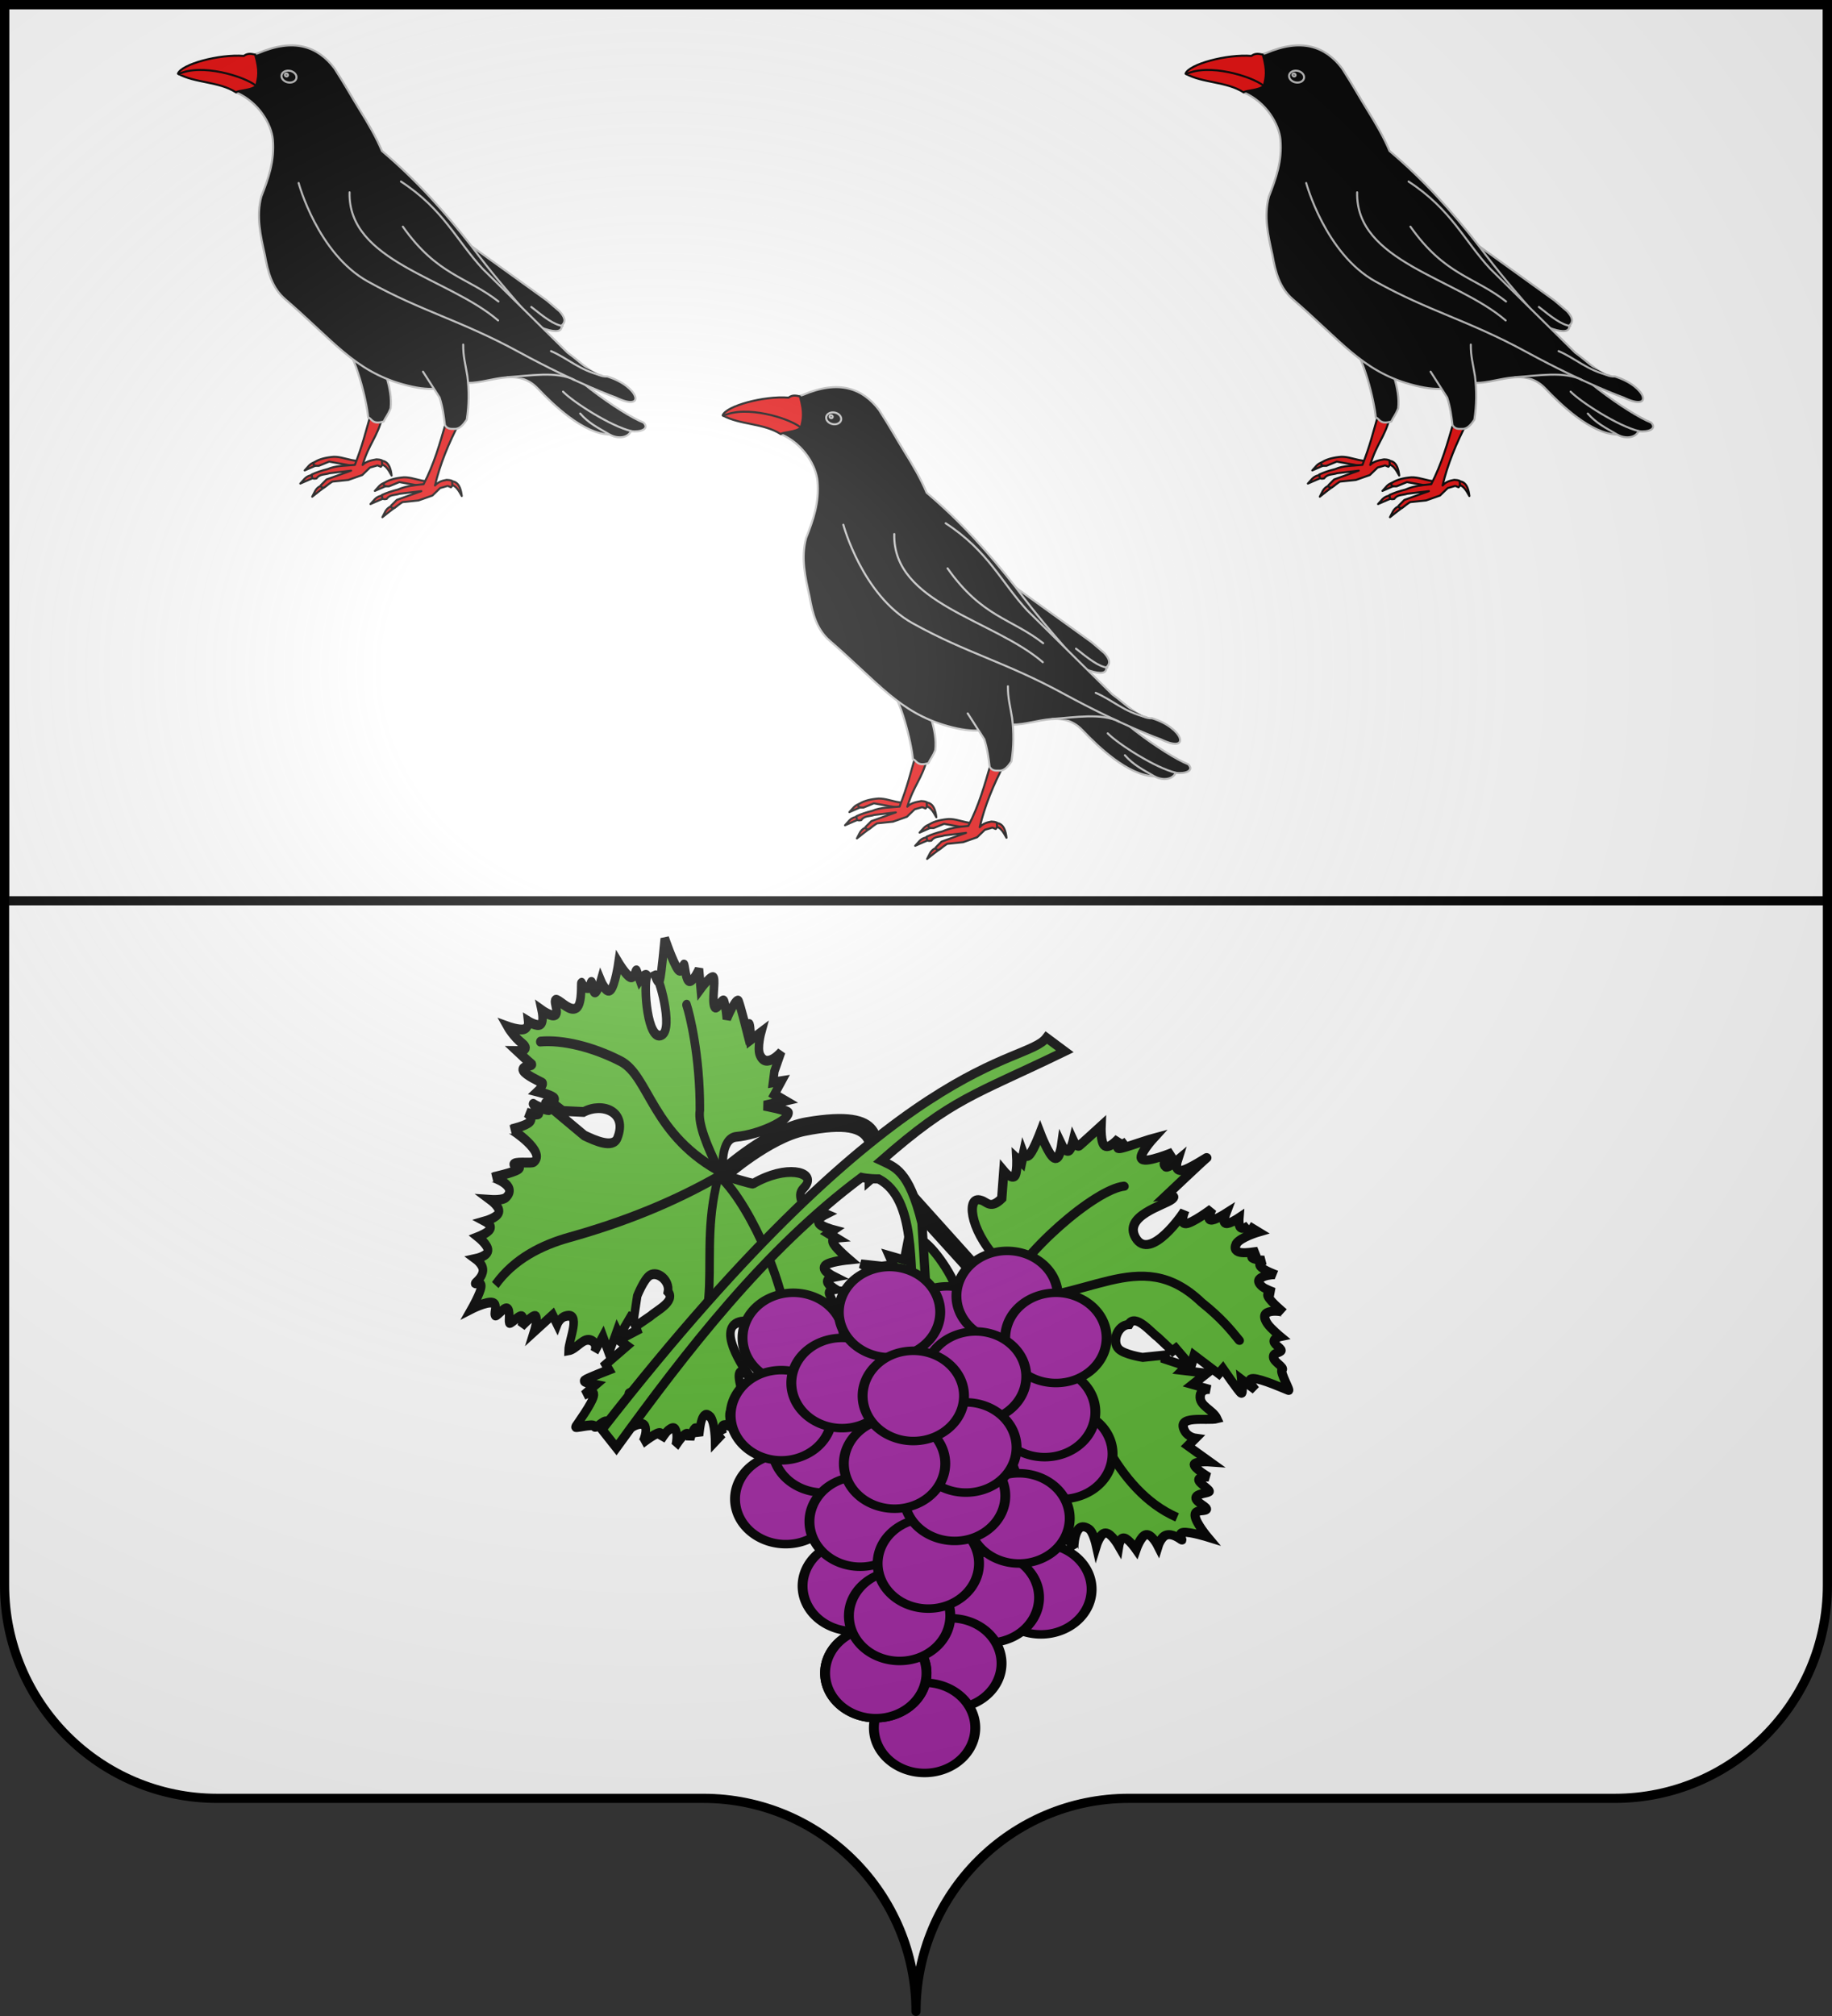 <?xml version="1.0" encoding="UTF-8" standalone="no"?>
<svg
   xmlns:dc="http://purl.org/dc/elements/1.1/"
   xmlns:cc="http://creativecommons.org/ns#"
   xmlns:rdf="http://www.w3.org/1999/02/22-rdf-syntax-ns#"
   xmlns:svg="http://www.w3.org/2000/svg"
   xmlns="http://www.w3.org/2000/svg"
   xmlns:xlink="http://www.w3.org/1999/xlink"
   xmlns:sodipodi="http://sodipodi.sourceforge.net/DTD/sodipodi-0.dtd"
   xmlns:inkscape="http://www.inkscape.org/namespaces/inkscape"
   height="660"
   width="600.003"
   version="1.0"
   id="svg2"
   sodipodi:version="0.32"
   inkscape:version="0.48.2 r9819"
   sodipodi:docname="Blason de la ville d'Andrest (Hautes-Pyrénées).svg"
   inkscape:export-filename="/Users/olivier/Desktop/Blason Rouge/Blason_Vide_3D.png"
   inkscape:export-xdpi="144"
   inkscape:export-ydpi="144"
   inkscape:output_extension="org.inkscape.output.svg.inkscape">
  <rect width="100%" height="100%" fill="#333333" stroke="none"/>
  <sodipodi:namedview
     inkscape:window-height="1001"
     inkscape:window-width="1920"
     inkscape:pageshadow="2"
     inkscape:pageopacity="0.0"
     guidetolerance="10.0"
     gridtolerance="10.0"
     objecttolerance="10.0"
     borderopacity="1.0"
     bordercolor="#666666"
     pagecolor="#ffffff"
     id="base"
     showgrid="false"
     height="660px"
     inkscape:zoom="0.80000001"
     inkscape:cx="267.53289"
     inkscape:cy="366.40415"
     inkscape:window-x="-4"
     inkscape:window-y="-4"
     inkscape:current-layer="layer3"
     showguides="true"
     inkscape:guide-bbox="true"
     inkscape:window-maximized="1">
    <inkscape:grid
       type="xygrid"
       id="grid2399" />
  </sodipodi:namedview>
  <desc
     id="desc4">Flag of Canton of Valais (Wallis)</desc>
  <defs
     id="defs6">
    <linearGradient
       id="linearGradient2893">
      <stop
         style="stop-color:white;stop-opacity:0.314;"
         offset="0"
         id="stop2895" />
      <stop
         id="stop2897"
         offset="0.19"
         style="stop-color:white;stop-opacity:0.251;" />
      <stop
         style="stop-color:#6b6b6b;stop-opacity:0.125;"
         offset="0.6"
         id="stop2901" />
      <stop
         style="stop-color:black;stop-opacity:0.125;"
         offset="1"
         id="stop2899" />
    </linearGradient>
    <radialGradient
       r="300"
       fy="200.448"
       fx="285.186"
       cy="200.448"
       cx="285.186"
       gradientTransform="matrix(1.551,0,0,1.35,-152.894,151.099)"
       gradientUnits="userSpaceOnUse"
       id="radialGradient11919"
       xlink:href="#linearGradient2893"
       inkscape:collect="always" />
  </defs>
  <g
     inkscape:groupmode="layer"
     id="layer3"
     inkscape:label="Fond écu"
     style="display:inline"
     transform="translate(-2.06,1.2525328e-6)">
    <g
       id="g18530"
       inkscape:label="Calque 1"
       transform="translate(-72.94,-202.362)"
       style="fill:#ffffff">
      <g
         style="fill:#ffffff;stroke:none;display:inline"
         id="g4195"
         inkscape:label="Calque 1"
         transform="translate(2.5e-6,2.6171874e-6)">
        <path
           sodipodi:nodetypes="cssccccssc"
           d="M 375,860.862 C 375,822.358 406.203,791.109 444.65,791.109 C 483.097,791.109 565.403,791.109 603.85,791.109 C 642.297,791.109 673.5,759.859 673.5,721.355 L 673.5,203.862 L 76.5,203.862 L 76.5,721.355 C 76.5,759.859 107.703,791.109 146.15,791.109 C 184.597,791.109 266.903,791.109 305.35,791.109 C 343.797,791.109 375,822.358 375,860.862 z"
           style="fill:#ffffff;fill-opacity:1;fill-rule:nonzero;stroke:none;stroke-width:3;stroke-linecap:round;stroke-linejoin:round;stroke-miterlimit:4;stroke-dasharray:none;stroke-dashoffset:0;stroke-opacity:1;display:inline"
           id="path4197" />
      </g>
    </g>
    <g
       id="g6940"
       transform="translate(2.06,3.0392325e-4)"
       style="fill:#ffffff">
      <g
         style="opacity:1;fill:#ffffff;display:inline"
         inkscape:label="Fond écu"
         id="g6942" />
      <g
         inkscape:label="Meubles"
         id="g6946"
         style="fill:#ffffff" />
      <g
         inkscape:label="Reflet final"
         id="g6948"
         style="fill:#ffffff" />
      <g
         inkscape:label="Contour final"
         id="g6950"
         style="fill:#ffffff" />
    </g>
    <g
       transform="translate(927.06,-202.362)"
       inkscape:label="Calque 1"
       id="g8763">
      <g
         transform="translate(2.5e-6,2.6171874e-6)"
         inkscape:label="Calque 1"
         id="g8765"
         style="fill:#fcef3c;stroke:none;display:inline" />
    </g>
    <g
       style="fill:#e20909;stroke:#5ab532;display:none"
       id="g8775"
       transform="translate(1001.558,-0.887)">
      <g
         style="fill:#e20909;stroke:#5ab532;display:inline"
         id="g8777"
         transform="matrix(0.432,0,0,0.433,137.581,209.864)">
        <g
           style="fill:#e20909;fill-opacity:1;stroke:#5ab532"
           id="g8779">
          <path
             style="fill:#e20909;fill-opacity:1;fill-rule:evenodd;stroke:#5ab532;stroke-width:3;stroke-linecap:round;stroke-linejoin:round;stroke-miterlimit:4;stroke-dasharray:none;stroke-opacity:1"
             id="path8781"
             d="M 377.128,135.622 C 363.027,205.733 336.74,255.374 308.184,291.061 C 320.054,287.499 333.399,277.371 346.301,268.511 C 338.411,286.896 330.52,302.956 322.63,319.179 C 327.341,317.431 342.291,301.057 362.595,277.033 C 365.778,310.06 370.082,347.255 376.512,369.649 C 381.631,347.291 385.418,310.285 389.481,276.307 C 401.722,291.501 413.611,306.872 430.173,319.905 L 406.92,267.587 C 418.927,275.985 432.195,287.102 444.927,291.788 C 414.738,254.32 389.317,205.741 377.128,135.622 z" />
          <path
             style="fill:#e20909;fill-opacity:1;fill-rule:evenodd;stroke:#5ab532;stroke-width:3;stroke-linecap:round;stroke-linejoin:round;stroke-miterlimit:4;stroke-dasharray:none;stroke-opacity:1"
             id="path8783"
             d="M 319.723,139.698 C 318.427,135.62 300.185,148.673 290.128,121.31 C 314.12,148.894 338.908,92.269 358.962,130.251 C 365.151,145.922 338.04,173.112 319.723,139.698 z" />
          <path
             style="fill:#e20909;fill-opacity:1;fill-rule:evenodd;stroke:#5ab532;stroke-width:3;stroke-linecap:round;stroke-linejoin:round;stroke-miterlimit:4;stroke-dasharray:none;stroke-opacity:1;display:inline"
             id="path8785"
             d="M 431.716,139.348 C 433.012,135.27 451.253,148.323 461.311,120.961 C 437.319,148.545 412.53,91.919 392.477,129.902 C 386.288,145.572 413.399,172.762 431.716,139.348 z" />
          <path
             style="fill:#e20909;fill-opacity:1;fill-rule:evenodd;stroke:#5ab532;stroke-width:3;stroke-linecap:round;stroke-linejoin:round;stroke-miterlimit:4;stroke-dasharray:none;stroke-opacity:1;display:inline"
             id="path8787"
             d="M 383.382,79.375 C 379.685,77.221 396.403,62.265 371.894,46.481 C 393.58,75.912 332.91,87.752 365.604,115.608 C 379.547,125.066 411.996,104.539 383.382,79.375 z" />
        </g>
      </g>
    </g>
    <g
       id="g8799"
       style="fill:#e20909;fill-opacity:1;stroke:#e20909;display:none"
       transform="matrix(0.432,0,0,0.433,1139.14,448.977)">
      <path
         d="M 377.128,135.622 C 363.027,205.733 336.74,255.374 308.184,291.061 C 320.054,287.499 333.399,277.371 346.301,268.511 C 338.411,286.896 330.52,302.956 322.63,319.179 C 327.341,317.431 342.291,301.057 362.595,277.033 C 365.778,310.06 370.082,347.255 376.512,369.649 C 381.631,347.291 385.418,310.285 389.481,276.307 C 401.722,291.501 413.611,306.872 430.173,319.905 L 406.92,267.587 C 418.927,275.985 432.195,287.102 444.927,291.788 C 414.738,254.32 389.317,205.741 377.128,135.622 z"
         id="path8801"
         style="fill:#e20909;fill-opacity:1;fill-rule:evenodd;stroke:#e20909;stroke-width:3;stroke-linecap:round;stroke-linejoin:round;stroke-miterlimit:4;stroke-dasharray:none;stroke-opacity:1" />
      <path
         d="M 319.723,139.698 C 318.427,135.62 300.185,148.673 290.128,121.31 C 314.12,148.894 338.908,92.269 358.962,130.251 C 365.151,145.922 338.04,173.112 319.723,139.698 z"
         id="path8803"
         style="fill:#e20909;fill-opacity:1;fill-rule:evenodd;stroke:#e20909;stroke-width:3;stroke-linecap:round;stroke-linejoin:round;stroke-miterlimit:4;stroke-dasharray:none;stroke-opacity:1" />
      <path
         d="M 431.716,139.348 C 433.012,135.27 451.253,148.323 461.311,120.961 C 437.319,148.545 412.53,91.919 392.477,129.902 C 386.288,145.572 413.399,172.762 431.716,139.348 z"
         id="path8805"
         style="fill:#e20909;fill-opacity:1;fill-rule:evenodd;stroke:#e20909;stroke-width:3;stroke-linecap:round;stroke-linejoin:round;stroke-miterlimit:4;stroke-dasharray:none;stroke-opacity:1;display:inline" />
      <path
         d="M 383.382,79.375 C 379.685,77.221 396.403,62.265 371.894,46.481 C 393.58,75.912 332.91,87.752 365.604,115.608 C 379.547,125.066 411.996,104.539 383.382,79.375 z"
         id="path8807"
         style="fill:#e20909;fill-opacity:1;fill-rule:evenodd;stroke:#e20909;stroke-width:3;stroke-linecap:round;stroke-linejoin:round;stroke-miterlimit:4;stroke-dasharray:none;stroke-opacity:1;display:inline" />
    </g>
    <g
       id="g3826"
       inkscape:label="Calque 1"
       transform="translate(-72.94,-384.165)"
       style="fill:#ffffff;stroke:#000000">
      <path
         id="rect2805"
         d="m 76.5,385.659 0,293.406 597,0 0,-293.406 -597,0 z"
         style="fill:#ffffff;fill-opacity:1;fill-rule:nonzero;stroke:#000000;stroke-width:3;stroke-linecap:butt;stroke-linejoin:miter;stroke-miterlimit:4;stroke-opacity:1;stroke-dasharray:none;stroke-dashoffset:0;marker:none;visibility:visible;display:inline;overflow:visible"
         inkscape:connector-curvature="0" />
    </g>
    <g
       id="g4134"
       transform="translate(3.77,-1.885)">
      <g
         id="g4070">
        <g
           id="g3914"
           transform="translate(0,-8.125)">
          <g
             transform="matrix(0.582,0,0,0.582,-47.815,-80.49)"
             id="g3883">
            <g
               transform="matrix(1.15,0,0,1.15,-122.669,-316.089)"
               style="display:inline"
               id="g2387">
              <path
                 d="M 329.824,636.127 C 327.064,636.699 326.18,638.677 324.647,640.168 C 327.362,638.989 329.953,637.811 332.981,636.632 L 329.824,636.127 z"
                 style="fill:#e20909;fill-rule:evenodd;stroke:#000000;stroke-width:1px;stroke-linecap:round;stroke-linejoin:round;stroke-opacity:1"
                 id="path2324" />
              <path
                 d="M 347.595,635.111 C 344.246,634.415 340.847,633.105 337.596,633.636 C 333.959,634.058 330.903,634.975 328.716,636.631 C 329.129,637.266 329.016,638.099 331.607,637.918 L 336.635,635.867 L 348.332,637.966 L 351.704,635.794 L 347.595,635.111 z"
                 style="fill:#e20909;fill-rule:evenodd;stroke:#000000;stroke-width:1px;stroke-linecap:round;stroke-linejoin:round;stroke-opacity:1;display:inline"
                 id="path2326" />
              <path
                 d="M 361.059,635.557 C 365.957,634.676 366.903,640.103 367.18,642.679 C 365.49,639.683 363.982,636.606 360.024,637.135 L 361.059,635.557 z"
                 style="fill:#e20909;fill-rule:evenodd;stroke:#000000;stroke-width:1px;stroke-linecap:round;stroke-linejoin:round;stroke-opacity:1"
                 id="path2328" />
              <path
                 d="M 332.305,647.805 C 329.783,649.062 329.433,651.2 328.33,653.033 C 330.656,651.201 332.859,649.401 335.487,647.489 L 332.305,647.805 z"
                 style="fill:#e20909;fill-rule:evenodd;stroke:#000000;stroke-width:1px;stroke-linecap:round;stroke-linejoin:round;stroke-opacity:1"
                 id="path2330" />
              <path
                 d="M 327.677,642.567 C 324.918,643.138 324.034,645.116 322.5,646.607 C 325.216,645.429 327.806,644.25 330.834,643.072 L 327.677,642.567 z"
                 style="fill:#e20909;fill-rule:evenodd;stroke:#000000;stroke-width:1px;stroke-linecap:round;stroke-linejoin:round;stroke-opacity:1"
                 id="path2332" />
              <path
                 d="M 357.013,612.656 C 354.109,622.631 353.113,627.4 349.199,637.474 C 344.884,637.931 339.872,637.767 335.885,639.536 C 332.922,640.243 330.346,641.144 328.056,642.188 C 328.428,643.087 327.614,644.727 330.455,644.082 C 331.991,641.818 334.635,642.326 336.769,641.557 L 347.375,640.294 L 335.38,644.587 L 332.602,647.365 C 332.631,648.054 332.579,648.793 334.243,648.501 C 335.766,647.342 337.312,646.16 338.18,645.656 L 345.986,644.84 L 352.805,642.44 L 356.593,638.779 C 361.346,637.576 359.418,637.424 361.896,638.4 C 363.002,637.432 362.378,636.211 362.401,635.243 C 360.932,634.742 361.232,634.955 359.763,634.777 C 357.864,635.164 354.894,635.492 352.996,637.516 C 356.125,627.027 360.038,624.124 362.582,614.374 L 357.013,612.656 z"
                 style="fill:#e20909;fill-rule:evenodd;stroke:#000000;stroke-width:1px;stroke-linecap:round;stroke-linejoin:round;stroke-opacity:1"
                 id="path2334" />
              <path
                 d="M 364.16,646.155 C 361.401,646.726 360.516,648.704 358.983,650.195 C 361.699,649.017 364.289,647.838 367.317,646.66 L 364.16,646.155 z"
                 style="fill:#e20909;fill-rule:evenodd;stroke:#000000;stroke-width:1px;stroke-linecap:round;stroke-linejoin:round;stroke-opacity:1"
                 id="path2264" />
              <path
                 d="M 381.932,645.139 C 378.582,644.442 375.183,643.133 371.932,643.664 C 368.295,644.086 365.24,645.003 363.052,646.658 C 363.465,647.294 363.352,648.127 365.943,647.946 L 370.971,645.894 L 382.668,647.993 L 386.04,645.822 L 381.932,645.139 z"
                 style="fill:#e20909;fill-rule:evenodd;stroke:#000000;stroke-width:1px;stroke-linecap:round;stroke-linejoin:round;stroke-opacity:1;display:inline"
                 id="path2258" />
              <path
                 d="M 395.395,645.585 C 400.293,644.703 401.239,650.131 401.516,652.707 C 399.826,649.71 398.318,646.634 394.36,647.162 L 395.395,645.585 z"
                 style="fill:#e20909;fill-rule:evenodd;stroke:#000000;stroke-width:1px;stroke-linecap:round;stroke-linejoin:round;stroke-opacity:1"
                 id="path2270" />
              <path
                 d="M 366.642,657.833 C 364.119,659.09 363.769,661.228 362.667,663.061 C 364.992,661.228 367.196,659.428 369.823,657.516 L 366.642,657.833 z"
                 style="fill:#e20909;fill-rule:evenodd;stroke:#000000;stroke-width:1px;stroke-linecap:round;stroke-linejoin:round;stroke-opacity:1"
                 id="path2268" />
              <path
                 d="M 362.013,652.594 C 359.254,653.166 358.37,655.144 356.836,656.635 C 359.552,655.456 362.142,654.278 365.17,653.099 L 362.013,652.594 z"
                 style="fill:#e20909;fill-rule:evenodd;stroke:#000000;stroke-width:1px;stroke-linecap:round;stroke-linejoin:round;stroke-opacity:1"
                 id="path2266" />
              <path
                 d="M 393.707,616.986 C 390.803,626.962 388.038,636.937 382.848,646.912 C 378.532,647.37 374.209,647.795 370.221,649.564 C 367.258,650.271 364.682,651.172 362.392,652.216 C 362.764,653.114 361.95,654.754 364.791,654.11 C 366.327,651.845 368.971,652.354 371.105,651.584 L 381.711,650.321 L 369.716,654.615 L 366.938,657.393 C 366.967,658.082 366.915,658.82 368.579,658.529 C 370.102,657.37 371.649,656.188 372.517,655.684 L 380.322,654.867 L 387.141,652.468 L 390.929,648.806 C 395.683,647.604 393.754,647.452 396.232,648.427 C 397.338,647.459 396.714,646.239 396.737,645.271 C 395.269,644.77 395.568,644.982 394.099,644.805 C 392.201,645.191 390.302,645.52 388.404,647.544 C 390.836,637.189 395.065,626.835 400.525,616.481 L 393.707,616.986 z"
                 style="fill:#e20909;fill-rule:evenodd;stroke:#000000;stroke-width:1px;stroke-linecap:round;stroke-linejoin:round;stroke-opacity:1"
                 id="path2256" />
              <path
                 d="M 343.485,577.944 C 349.643,583.952 355.066,606.348 355.711,614.302 C 357.578,614.623 357.412,617.99 363.314,616.24 C 364.321,614.042 365.331,613.252 366.673,609.852 C 367.859,599.591 362.409,589.834 360.781,579.573 L 343.485,577.944 z"
                 style="fill:#000000;fill-rule:evenodd;stroke:#bababa;stroke-width:1px;stroke-linecap:round;stroke-linejoin:round;stroke-opacity:1"
                 id="path2254" />
              <path
                 d="M 363.441,499.299 L 407.309,531.238 L 443.077,556.988 L 449.333,562.311 C 451.523,564.76 452.917,567.16 450.404,569.319 C 451.242,581.915 399.671,547.56 374.304,536.681 L 363.441,499.299 z"
                 style="fill:#000000;fill-rule:evenodd;stroke:#bababa;stroke-width:1px;stroke-linecap:round;stroke-linejoin:round;stroke-opacity:1"
                 id="path2250" />
              <path
                 d="M 301.856,436.103 C 319.372,428.612 330.992,432.689 339.187,443.486 C 344.677,452.009 347.836,457.822 351.223,463.253 C 356.081,471.041 359.649,477.251 362.457,483.923 C 379.116,498.001 393.143,513.672 405.949,530.08 C 427.19,558.327 435.464,563.335 444.085,578.948 C 448.122,590.363 479.676,612.597 490.453,616.766 C 493.544,619.955 488.962,621.572 484.273,620.977 C 482.756,624.48 477.523,624.755 473.952,622.655 C 461.04,622.37 446.146,607.956 438.706,600.113 C 427.993,588.819 414.102,598.559 402.236,597.265 C 392.311,600.357 386.008,601.808 372.642,598.06 C 349.015,591.433 338.768,576.833 315.125,556.449 C 308.671,550.884 306.641,543.27 305.137,534.684 C 303.053,525.309 300.827,515.908 303.441,506.155 C 306.931,497.282 309.977,488.76 309.056,478.341 C 308.416,471.092 302.426,460.135 291.124,455.286 L 295.998,437.723 L 301.856,436.103 z"
                 style="fill:#000000;fill-rule:evenodd;stroke:#bababa;stroke-width:1px;stroke-linecap:round;stroke-linejoin:round;stroke-opacity:1"
                 id="path2237" />
              <path
                 d="M 371.768,498.882 C 392.632,512.459 398.866,527.691 411.798,541.624 L 453.3,582.588 C 459.424,586.895 466.601,594.624 472.724,594.251 C 488.198,598.972 492.018,611.799 477.05,604.56 C 477.05,604.56 458.373,597.992 429.5,582.274 C 400.798,566.649 382.048,562.48 355.567,547.77 C 330.977,534.111 321.683,499.596 321.683,499.596"
                 style="fill:#000000;fill-rule:evenodd;stroke:#bababa;stroke-width:1px;stroke-linecap:round;stroke-linejoin:round;stroke-opacity:1"
                 id="path2239" />
              <path
                 d="M 262.631,446.101 C 264.302,441.527 282.731,436.462 294.869,437.426 C 296.722,436.015 298.575,436.358 300.428,436.817 C 302.744,444.933 301.934,448.071 300.922,452.027 C 298.78,454.346 291.729,454.251 291.05,455.265 C 282.628,449.825 271.023,450.794 262.631,446.101 z"
                 style="fill:#e20909;fill-rule:evenodd;stroke:#000000;stroke-width:1px;stroke-linecap:round;stroke-linejoin:round;stroke-opacity:1"
                 id="path2241" />
              <path
                 d="M 320.647,447.921 C 320.609,449.518 318.929,450.651 316.898,450.449 C 314.866,450.247 313.247,448.786 313.285,447.189 C 313.323,445.591 315.003,444.459 317.034,444.661 C 319.066,444.863 320.684,446.323 320.647,447.921 z"
                 style="fill:#000000;fill-opacity:1;fill-rule:evenodd;stroke:#bababa;stroke-width:1;stroke-linecap:round;stroke-linejoin:round;stroke-miterlimit:4;stroke-dasharray:none;stroke-dashoffset:0;stroke-opacity:1"
                 id="path2243" />
              <path
                 d="M 262.959,446.319 C 274.014,441.039 294.556,447.255 300.612,451.845"
                 style="fill:#e20909;fill-rule:evenodd;stroke:#000000;stroke-width:1px;stroke-linecap:round;stroke-linejoin:round;stroke-opacity:1"
                 id="path2248" />
              <path
                 d="M 382.547,591.882 L 390.659,604.53 C 392.228,609.41 392.727,613.696 393.264,618.002 C 394.659,620.333 396.628,619.807 398.481,619.862 C 400.619,619.764 402.327,617.766 403.946,615.369 C 405.093,608.182 405.124,601.086 404.258,594.062 C 403.336,588.211 402.157,584.478 402.218,578.615"
                 style="fill:#000000;fill-rule:evenodd;stroke:#bababa;stroke-width:1px;stroke-linecap:round;stroke-linejoin:round;stroke-opacity:1"
                 id="path2252" />
              <path
                 d="M 316.486,446.842 C 316.479,447.236 316.127,447.516 315.702,447.466 C 315.276,447.416 314.938,447.055 314.945,446.661 C 314.953,446.266 315.305,445.986 315.73,446.036 C 316.156,446.086 316.494,446.447 316.486,446.842 z"
                 style="fill:none;fill-opacity:1;fill-rule:evenodd;stroke:#bababa;stroke-width:1;stroke-linecap:round;stroke-linejoin:round;stroke-miterlimit:4;stroke-dasharray:none;stroke-dashoffset:0;stroke-opacity:1"
                 id="path3305" />
              <path
                 d="M 456.661,595.969 C 448.188,591.49 434.661,593.906 423.839,594.594"
                 style="fill:#000000;fill-rule:evenodd;stroke:#bababa;stroke-width:1px;stroke-linecap:round;stroke-linejoin:round;stroke-opacity:1"
                 id="path3307" />
              <path
                 d="M 346.607,504.148 C 345.777,538.165 395.06,545.934 419.286,566.826"
                 style="fill:#000000;fill-rule:evenodd;stroke:#bababa;stroke-width:1px;stroke-linecap:round;stroke-linejoin:round;stroke-opacity:1"
                 id="path3309" />
              <path
                 d="M 450.893,569.505 C 446.66,569.008 441.827,565.236 435.536,560.219"
                 style="fill:#000000;fill-rule:evenodd;stroke:#bababa;stroke-width:1px;stroke-linecap:round;stroke-linejoin:round;stroke-opacity:1"
                 id="path3311" />
              <path
                 d="M 470,593.755 C 459.061,591.2 453.42,585.311 445.179,581.826"
                 style="fill:#000000;fill-rule:evenodd;stroke:#bababa;stroke-width:1px;stroke-linecap:round;stroke-linejoin:round;stroke-opacity:1"
                 id="path3313" />
              <path
                 d="M 372.679,520.934 C 389.576,544.857 403.869,545.338 419.464,557.541"
                 style="fill:#000000;fill-rule:evenodd;stroke:#bababa;stroke-width:1px;stroke-linecap:round;stroke-linejoin:round;stroke-opacity:1"
                 id="path3315" />
              <path
                 d="M 484.464,620.934 C 474.478,618.619 456.065,606.783 451.071,601.648"
                 style="fill:#000000;fill-rule:evenodd;stroke:#bababa;stroke-width:1px;stroke-linecap:round;stroke-linejoin:round;stroke-opacity:1"
                 id="path3317" />
              <path
                 d="M 459.464,612.362 C 463.55,617.048 468.404,619.483 473.393,622.362"
                 style="fill:#000000;fill-rule:evenodd;stroke:#bababa;stroke-width:1px;stroke-linecap:round;stroke-linejoin:round;stroke-opacity:1"
                 id="path3319" />
            </g>
          </g>
        </g>
        <g
           transform="translate(330,-8.125)"
           id="g5237">
          <g
             id="g5239"
             transform="matrix(0.582,0,0,0.582,-47.815,-80.49)">
            <g
               id="g5241"
               style="display:inline"
               transform="matrix(1.15,0,0,1.15,-122.669,-316.089)">
              <path
                 id="path5243"
                 style="fill:#e20909;fill-rule:evenodd;stroke:#000000;stroke-width:1px;stroke-linecap:round;stroke-linejoin:round;stroke-opacity:1"
                 d="m 329.824,636.127 c -2.759,0.572 -3.644,2.549 -5.177,4.041 2.716,-1.179 5.306,-2.357 8.334,-3.536 l -3.157,-0.505 z"
                 inkscape:connector-curvature="0" />
              <path
                 id="path5245"
                 style="fill:#e20909;fill-rule:evenodd;stroke:#000000;stroke-width:1px;stroke-linecap:round;stroke-linejoin:round;stroke-opacity:1;display:inline"
                 d="m 347.595,635.111 c -3.35,-0.697 -6.749,-2.006 -10,-1.475 -3.637,0.422 -6.692,1.339 -8.88,2.995 0.413,0.636 0.3,1.468 2.891,1.287 l 5.029,-2.052 11.697,2.099 3.372,-2.172 -4.109,-0.683 z"
                 inkscape:connector-curvature="0" />
              <path
                 id="path5247"
                 style="fill:#e20909;fill-rule:evenodd;stroke:#000000;stroke-width:1px;stroke-linecap:round;stroke-linejoin:round;stroke-opacity:1"
                 d="m 361.059,635.557 c 4.898,-0.882 5.844,4.546 6.122,7.122 -1.69,-2.996 -3.198,-6.073 -7.156,-5.544 l 1.035,-1.577 z"
                 inkscape:connector-curvature="0" />
              <path
                 id="path5249"
                 style="fill:#e20909;fill-rule:evenodd;stroke:#000000;stroke-width:1px;stroke-linecap:round;stroke-linejoin:round;stroke-opacity:1"
                 d="m 332.305,647.805 c -2.522,1.257 -2.873,3.395 -3.975,5.228 2.325,-1.832 4.529,-3.633 7.156,-5.544 l -3.181,0.317 z"
                 inkscape:connector-curvature="0" />
              <path
                 id="path5251"
                 style="fill:#e20909;fill-rule:evenodd;stroke:#000000;stroke-width:1px;stroke-linecap:round;stroke-linejoin:round;stroke-opacity:1"
                 d="m 327.677,642.567 c -2.759,0.572 -3.644,2.549 -5.177,4.041 2.716,-1.179 5.306,-2.357 8.334,-3.536 l -3.157,-0.505 z"
                 inkscape:connector-curvature="0" />
              <path
                 id="path5253"
                 style="fill:#e20909;fill-rule:evenodd;stroke:#000000;stroke-width:1px;stroke-linecap:round;stroke-linejoin:round;stroke-opacity:1"
                 d="m 357.013,612.656 c -2.904,9.975 -3.901,14.745 -7.814,24.818 -4.316,0.457 -9.327,0.293 -13.314,2.062 -2.963,0.707 -5.539,1.608 -7.829,2.652 0.372,0.899 -0.442,2.539 2.399,1.894 1.535,-2.264 4.18,-1.756 6.313,-2.525 l 10.607,-1.263 -11.996,4.293 -2.778,2.778 c 0.029,0.689 -0.023,1.428 1.641,1.136 1.523,-1.159 3.069,-2.341 3.937,-2.845 l 7.806,-0.817 6.819,-2.399 3.788,-3.662 c 4.753,-1.202 2.825,-1.355 5.303,-0.379 1.106,-0.968 0.481,-2.189 0.505,-3.157 -1.469,-0.501 -1.17,-0.289 -2.638,-0.466 -1.898,0.386 -4.868,0.715 -6.767,2.739 3.129,-10.489 7.042,-13.392 9.586,-23.142 l -5.569,-1.718 z"
                 inkscape:connector-curvature="0" />
              <path
                 id="path5255"
                 style="fill:#e20909;fill-rule:evenodd;stroke:#000000;stroke-width:1px;stroke-linecap:round;stroke-linejoin:round;stroke-opacity:1"
                 d="m 364.16,646.155 c -2.759,0.572 -3.644,2.549 -5.177,4.041 2.716,-1.179 5.306,-2.357 8.334,-3.536 L 364.16,646.155 z"
                 inkscape:connector-curvature="0" />
              <path
                 id="path5257"
                 style="fill:#e20909;fill-rule:evenodd;stroke:#000000;stroke-width:1px;stroke-linecap:round;stroke-linejoin:round;stroke-opacity:1;display:inline"
                 d="m 381.932,645.139 c -3.35,-0.697 -6.749,-2.006 -10,-1.475 -3.637,0.422 -6.692,1.339 -8.88,2.995 0.413,0.636 0.3,1.468 2.891,1.287 l 5.029,-2.052 11.697,2.099 3.372,-2.172 -4.109,-0.683 z"
                 inkscape:connector-curvature="0" />
              <path
                 id="path5259"
                 style="fill:#e20909;fill-rule:evenodd;stroke:#000000;stroke-width:1px;stroke-linecap:round;stroke-linejoin:round;stroke-opacity:1"
                 d="m 395.395,645.585 c 4.898,-0.882 5.844,4.546 6.122,7.122 -1.69,-2.996 -3.198,-6.073 -7.156,-5.544 l 1.035,-1.577 z"
                 inkscape:connector-curvature="0" />
              <path
                 id="path5261"
                 style="fill:#e20909;fill-rule:evenodd;stroke:#000000;stroke-width:1px;stroke-linecap:round;stroke-linejoin:round;stroke-opacity:1"
                 d="m 366.642,657.833 c -2.522,1.257 -2.873,3.395 -3.975,5.228 2.325,-1.832 4.529,-3.633 7.156,-5.544 l -3.181,0.317 z"
                 inkscape:connector-curvature="0" />
              <path
                 id="path5263"
                 style="fill:#e20909;fill-rule:evenodd;stroke:#000000;stroke-width:1px;stroke-linecap:round;stroke-linejoin:round;stroke-opacity:1"
                 d="m 362.013,652.594 c -2.759,0.572 -3.644,2.549 -5.177,4.041 2.716,-1.179 5.306,-2.357 8.334,-3.536 l -3.157,-0.505 z"
                 inkscape:connector-curvature="0" />
              <path
                 id="path5265"
                 style="fill:#e20909;fill-rule:evenodd;stroke:#000000;stroke-width:1px;stroke-linecap:round;stroke-linejoin:round;stroke-opacity:1"
                 d="m 393.707,616.986 c -2.904,9.975 -5.669,19.951 -10.859,29.926 -4.316,0.457 -8.639,0.883 -12.627,2.652 -2.963,0.707 -5.539,1.608 -7.829,2.652 0.372,0.899 -0.442,2.539 2.399,1.894 1.535,-2.264 4.18,-1.756 6.313,-2.525 l 10.607,-1.263 -11.996,4.293 -2.778,2.778 c 0.029,0.689 -0.023,1.428 1.641,1.136 1.523,-1.159 3.069,-2.341 3.937,-2.845 l 7.806,-0.817 6.819,-2.399 3.788,-3.662 c 4.753,-1.202 2.825,-1.355 5.303,-0.379 1.106,-0.968 0.481,-2.189 0.505,-3.157 -1.469,-0.501 -1.17,-0.289 -2.638,-0.466 -1.898,0.386 -3.797,0.715 -5.695,2.739 2.432,-10.354 6.662,-20.708 12.122,-31.062 l -6.819,0.505 z"
                 inkscape:connector-curvature="0" />
              <path
                 id="path5267"
                 style="fill:#000000;fill-rule:evenodd;stroke:#bababa;stroke-width:1px;stroke-linecap:round;stroke-linejoin:round;stroke-opacity:1"
                 d="m 343.485,577.944 c 6.158,6.009 11.58,28.404 12.226,36.359 1.867,0.321 1.701,3.688 7.603,1.938 1.007,-2.198 2.017,-2.988 3.359,-6.388 1.186,-10.261 -4.264,-20.018 -5.891,-30.279 l -17.296,-1.629 z"
                 inkscape:connector-curvature="0" />
              <path
                 id="path5269"
                 style="fill:#000000;fill-rule:evenodd;stroke:#bababa;stroke-width:1px;stroke-linecap:round;stroke-linejoin:round;stroke-opacity:1"
                 d="m 363.441,499.299 43.868,31.939 35.769,25.75 6.256,5.324 c 2.19,2.449 3.584,4.849 1.071,7.008 0.838,12.596 -50.733,-21.759 -76.1,-32.638 l -10.863,-37.382 z"
                 inkscape:connector-curvature="0" />
              <path
                 id="path5271"
                 style="fill:#000000;fill-rule:evenodd;stroke:#bababa;stroke-width:1px;stroke-linecap:round;stroke-linejoin:round;stroke-opacity:1"
                 d="m 301.856,436.103 c 17.516,-7.491 29.135,-3.414 37.331,7.383 5.49,8.523 8.649,14.336 12.036,19.767 4.857,7.788 8.425,13.998 11.233,20.67 16.659,14.078 30.686,29.748 43.492,46.157 21.241,28.247 29.515,33.255 38.136,48.868 4.037,11.415 35.591,33.648 46.368,37.818 3.091,3.188 -1.491,4.806 -6.179,4.211 -1.517,3.503 -6.75,3.778 -10.321,1.678 -12.911,-0.285 -27.806,-14.699 -35.246,-22.542 -10.713,-11.294 -24.604,-1.554 -36.47,-2.848 -9.925,3.093 -16.228,4.543 -29.594,0.795 -23.627,-6.626 -33.874,-21.227 -57.517,-41.611 -6.454,-5.564 -8.484,-13.179 -9.988,-21.764 -2.084,-9.375 -4.31,-18.776 -1.696,-28.53 3.49,-8.873 6.536,-17.395 5.615,-27.814 -0.64,-7.248 -6.63,-18.205 -17.932,-23.054 l 4.874,-17.563 5.859,-1.62 z"
                 inkscape:connector-curvature="0" />
              <path
                 id="path5273"
                 style="fill:#000000;fill-rule:evenodd;stroke:#bababa;stroke-width:1px;stroke-linecap:round;stroke-linejoin:round;stroke-opacity:1"
                 d="m 371.768,498.882 c 20.864,13.578 27.098,28.809 40.03,42.742 l 41.502,40.964 c 6.123,4.307 13.301,12.036 19.424,11.663 15.474,4.72 19.293,17.548 4.326,10.308 0,0 -18.677,-6.568 -47.55,-22.286 -28.703,-15.625 -47.452,-19.794 -73.934,-34.504 -24.59,-13.659 -33.884,-48.174 -33.884,-48.174"
                 inkscape:connector-curvature="0" />
              <path
                 id="path5275"
                 style="fill:#e20909;fill-rule:evenodd;stroke:#000000;stroke-width:1px;stroke-linecap:round;stroke-linejoin:round;stroke-opacity:1"
                 d="m 262.631,446.101 c 1.671,-4.574 20.1,-9.639 32.238,-8.675 1.853,-1.41 3.706,-1.068 5.559,-0.608 2.316,8.116 1.506,11.254 0.495,15.21 -2.143,2.319 -9.193,2.224 -9.872,3.238 -8.422,-5.439 -20.027,-4.471 -28.419,-9.164 z"
                 inkscape:connector-curvature="0" />
              <path
                 id="path5277"
                 style="fill:#000000;fill-opacity:1;fill-rule:evenodd;stroke:#bababa;stroke-width:1;stroke-linecap:round;stroke-linejoin:round;stroke-miterlimit:4;stroke-opacity:1;stroke-dasharray:none;stroke-dashoffset:0"
                 d="m 320.647,447.921 c -0.038,1.598 -1.717,2.73 -3.749,2.528 -2.032,-0.202 -3.65,-1.662 -3.612,-3.26 0.038,-1.598 1.717,-2.73 3.749,-2.528 2.032,0.202 3.65,1.662 3.612,3.26 z"
                 inkscape:connector-curvature="0" />
              <path
                 id="path5279"
                 style="fill:#e20909;fill-rule:evenodd;stroke:#000000;stroke-width:1px;stroke-linecap:round;stroke-linejoin:round;stroke-opacity:1"
                 d="m 262.959,446.319 c 11.055,-5.28 31.597,0.936 37.654,5.526"
                 inkscape:connector-curvature="0" />
              <path
                 id="path5281"
                 style="fill:#000000;fill-rule:evenodd;stroke:#bababa;stroke-width:1px;stroke-linecap:round;stroke-linejoin:round;stroke-opacity:1"
                 d="m 382.547,591.882 8.112,12.648 c 1.568,4.88 2.068,9.166 2.604,13.472 1.396,2.331 3.365,1.805 5.217,1.86 2.138,-0.098 3.847,-2.096 5.465,-4.494 1.147,-7.186 1.178,-14.283 0.312,-21.307 -0.921,-5.851 -2.101,-9.583 -2.039,-15.447"
                 inkscape:connector-curvature="0" />
              <path
                 id="path5283"
                 style="fill:none;stroke:#bababa;stroke-width:1;stroke-linecap:round;stroke-linejoin:round;stroke-miterlimit:4;stroke-opacity:1;stroke-dasharray:none;stroke-dashoffset:0"
                 d="m 316.486,446.842 c -0.008,0.395 -0.359,0.675 -0.785,0.625 -0.425,-0.05 -0.764,-0.411 -0.756,-0.806 0.008,-0.395 0.359,-0.675 0.785,-0.625 0.425,0.05 0.764,0.411 0.756,0.806 z"
                 inkscape:connector-curvature="0" />
              <path
                 id="path5285"
                 style="fill:#000000;fill-rule:evenodd;stroke:#bababa;stroke-width:1px;stroke-linecap:round;stroke-linejoin:round;stroke-opacity:1"
                 d="m 456.661,595.969 c -8.473,-4.479 -22,-2.064 -32.821,-1.375"
                 inkscape:connector-curvature="0" />
              <path
                 id="path5287"
                 style="fill:#000000;fill-rule:evenodd;stroke:#bababa;stroke-width:1px;stroke-linecap:round;stroke-linejoin:round;stroke-opacity:1"
                 d="m 346.607,504.148 c -0.83,34.018 48.452,41.786 72.679,62.679"
                 inkscape:connector-curvature="0" />
              <path
                 id="path5289"
                 style="fill:#000000;fill-rule:evenodd;stroke:#bababa;stroke-width:1px;stroke-linecap:round;stroke-linejoin:round;stroke-opacity:1"
                 d="m 450.893,569.505 c -4.233,-0.497 -9.066,-4.269 -15.357,-9.286"
                 inkscape:connector-curvature="0" />
              <path
                 id="path5291"
                 style="fill:#000000;fill-rule:evenodd;stroke:#bababa;stroke-width:1px;stroke-linecap:round;stroke-linejoin:round;stroke-opacity:1"
                 d="m 470,593.755 c -10.939,-2.555 -16.58,-8.444 -24.821,-11.929"
                 inkscape:connector-curvature="0" />
              <path
                 id="path5293"
                 style="fill:#000000;fill-rule:evenodd;stroke:#bababa;stroke-width:1px;stroke-linecap:round;stroke-linejoin:round;stroke-opacity:1"
                 d="m 372.679,520.934 c 16.898,23.923 31.19,24.405 46.786,36.607"
                 inkscape:connector-curvature="0" />
              <path
                 id="path5295"
                 style="fill:#000000;fill-rule:evenodd;stroke:#bababa;stroke-width:1px;stroke-linecap:round;stroke-linejoin:round;stroke-opacity:1"
                 d="m 484.464,620.934 c -9.986,-2.314 -28.399,-14.151 -33.393,-19.286"
                 inkscape:connector-curvature="0" />
              <path
                 id="path5297"
                 style="fill:#000000;fill-rule:evenodd;stroke:#bababa;stroke-width:1px;stroke-linecap:round;stroke-linejoin:round;stroke-opacity:1"
                 d="m 459.464,612.362 c 4.086,4.685 8.94,7.12 13.929,10"
                 inkscape:connector-curvature="0" />
            </g>
          </g>
        </g>
        <g
           transform="translate(178.4,103.75)"
           id="g5175">
          <g
             id="g5177"
             transform="matrix(0.582,0,0,0.582,-47.815,-80.49)">
            <g
               id="g5179"
               style="display:inline"
               transform="matrix(1.15,0,0,1.15,-122.669,-316.089)">
              <path
                 id="path5181"
                 style="fill:#e20909;fill-rule:evenodd;stroke:#000000;stroke-width:1px;stroke-linecap:round;stroke-linejoin:round;stroke-opacity:1"
                 d="m 329.824,636.127 c -2.759,0.572 -3.644,2.549 -5.177,4.041 2.716,-1.179 5.306,-2.357 8.334,-3.536 l -3.157,-0.505 z"
                 inkscape:connector-curvature="0" />
              <path
                 id="path5183"
                 style="fill:#e20909;fill-rule:evenodd;stroke:#000000;stroke-width:1px;stroke-linecap:round;stroke-linejoin:round;stroke-opacity:1;display:inline"
                 d="m 347.595,635.111 c -3.35,-0.697 -6.749,-2.006 -10,-1.475 -3.637,0.422 -6.692,1.339 -8.88,2.995 0.413,0.636 0.3,1.468 2.891,1.287 l 5.029,-2.052 11.697,2.099 3.372,-2.172 -4.109,-0.683 z"
                 inkscape:connector-curvature="0" />
              <path
                 id="path5185"
                 style="fill:#e20909;fill-rule:evenodd;stroke:#000000;stroke-width:1px;stroke-linecap:round;stroke-linejoin:round;stroke-opacity:1"
                 d="m 361.059,635.557 c 4.898,-0.882 5.844,4.546 6.122,7.122 -1.69,-2.996 -3.198,-6.073 -7.156,-5.544 l 1.035,-1.577 z"
                 inkscape:connector-curvature="0" />
              <path
                 id="path5187"
                 style="fill:#e20909;fill-rule:evenodd;stroke:#000000;stroke-width:1px;stroke-linecap:round;stroke-linejoin:round;stroke-opacity:1"
                 d="m 332.305,647.805 c -2.522,1.257 -2.873,3.395 -3.975,5.228 2.325,-1.832 4.529,-3.633 7.156,-5.544 l -3.181,0.317 z"
                 inkscape:connector-curvature="0" />
              <path
                 id="path5189"
                 style="fill:#e20909;fill-rule:evenodd;stroke:#000000;stroke-width:1px;stroke-linecap:round;stroke-linejoin:round;stroke-opacity:1"
                 d="m 327.677,642.567 c -2.759,0.572 -3.644,2.549 -5.177,4.041 2.716,-1.179 5.306,-2.357 8.334,-3.536 l -3.157,-0.505 z"
                 inkscape:connector-curvature="0" />
              <path
                 id="path5191"
                 style="fill:#e20909;fill-rule:evenodd;stroke:#000000;stroke-width:1px;stroke-linecap:round;stroke-linejoin:round;stroke-opacity:1"
                 d="m 357.013,612.656 c -2.904,9.975 -3.901,14.745 -7.814,24.818 -4.316,0.457 -9.327,0.293 -13.314,2.062 -2.963,0.707 -5.539,1.608 -7.829,2.652 0.372,0.899 -0.442,2.539 2.399,1.894 1.535,-2.264 4.18,-1.756 6.313,-2.525 l 10.607,-1.263 -11.996,4.293 -2.778,2.778 c 0.029,0.689 -0.023,1.428 1.641,1.136 1.523,-1.159 3.069,-2.341 3.937,-2.845 l 7.806,-0.817 6.819,-2.399 3.788,-3.662 c 4.753,-1.202 2.825,-1.355 5.303,-0.379 1.106,-0.968 0.481,-2.189 0.505,-3.157 -1.469,-0.501 -1.17,-0.289 -2.638,-0.466 -1.898,0.386 -4.868,0.715 -6.767,2.739 3.129,-10.489 7.042,-13.392 9.586,-23.142 l -5.569,-1.718 z"
                 inkscape:connector-curvature="0" />
              <path
                 id="path5193"
                 style="fill:#e20909;fill-rule:evenodd;stroke:#000000;stroke-width:1px;stroke-linecap:round;stroke-linejoin:round;stroke-opacity:1"
                 d="m 364.16,646.155 c -2.759,0.572 -3.644,2.549 -5.177,4.041 2.716,-1.179 5.306,-2.357 8.334,-3.536 L 364.16,646.155 z"
                 inkscape:connector-curvature="0" />
              <path
                 id="path5195"
                 style="fill:#e20909;fill-rule:evenodd;stroke:#000000;stroke-width:1px;stroke-linecap:round;stroke-linejoin:round;stroke-opacity:1;display:inline"
                 d="m 381.932,645.139 c -3.35,-0.697 -6.749,-2.006 -10,-1.475 -3.637,0.422 -6.692,1.339 -8.88,2.995 0.413,0.636 0.3,1.468 2.891,1.287 l 5.029,-2.052 11.697,2.099 3.372,-2.172 -4.109,-0.683 z"
                 inkscape:connector-curvature="0" />
              <path
                 id="path5197"
                 style="fill:#e20909;fill-rule:evenodd;stroke:#000000;stroke-width:1px;stroke-linecap:round;stroke-linejoin:round;stroke-opacity:1"
                 d="m 395.395,645.585 c 4.898,-0.882 5.844,4.546 6.122,7.122 -1.69,-2.996 -3.198,-6.073 -7.156,-5.544 l 1.035,-1.577 z"
                 inkscape:connector-curvature="0" />
              <path
                 id="path5199"
                 style="fill:#e20909;fill-rule:evenodd;stroke:#000000;stroke-width:1px;stroke-linecap:round;stroke-linejoin:round;stroke-opacity:1"
                 d="m 366.642,657.833 c -2.522,1.257 -2.873,3.395 -3.975,5.228 2.325,-1.832 4.529,-3.633 7.156,-5.544 l -3.181,0.317 z"
                 inkscape:connector-curvature="0" />
              <path
                 id="path5201"
                 style="fill:#e20909;fill-rule:evenodd;stroke:#000000;stroke-width:1px;stroke-linecap:round;stroke-linejoin:round;stroke-opacity:1"
                 d="m 362.013,652.594 c -2.759,0.572 -3.644,2.549 -5.177,4.041 2.716,-1.179 5.306,-2.357 8.334,-3.536 l -3.157,-0.505 z"
                 inkscape:connector-curvature="0" />
              <path
                 id="path5203"
                 style="fill:#e20909;fill-rule:evenodd;stroke:#000000;stroke-width:1px;stroke-linecap:round;stroke-linejoin:round;stroke-opacity:1"
                 d="m 393.707,616.986 c -2.904,9.975 -5.669,19.951 -10.859,29.926 -4.316,0.457 -8.639,0.883 -12.627,2.652 -2.963,0.707 -5.539,1.608 -7.829,2.652 0.372,0.899 -0.442,2.539 2.399,1.894 1.535,-2.264 4.18,-1.756 6.313,-2.525 l 10.607,-1.263 -11.996,4.293 -2.778,2.778 c 0.029,0.689 -0.023,1.428 1.641,1.136 1.523,-1.159 3.069,-2.341 3.937,-2.845 l 7.806,-0.817 6.819,-2.399 3.788,-3.662 c 4.753,-1.202 2.825,-1.355 5.303,-0.379 1.106,-0.968 0.481,-2.189 0.505,-3.157 -1.469,-0.501 -1.17,-0.289 -2.638,-0.466 -1.898,0.386 -3.797,0.715 -5.695,2.739 2.432,-10.354 6.662,-20.708 12.122,-31.062 l -6.819,0.505 z"
                 inkscape:connector-curvature="0" />
              <path
                 id="path5205"
                 style="fill:#000000;fill-rule:evenodd;stroke:#bababa;stroke-width:1px;stroke-linecap:round;stroke-linejoin:round;stroke-opacity:1"
                 d="m 343.485,577.944 c 6.158,6.009 11.58,28.404 12.226,36.359 1.867,0.321 1.701,3.688 7.603,1.938 1.007,-2.198 2.017,-2.988 3.359,-6.388 1.186,-10.261 -4.264,-20.018 -5.891,-30.279 l -17.296,-1.629 z"
                 inkscape:connector-curvature="0" />
              <path
                 id="path5207"
                 style="fill:#000000;fill-rule:evenodd;stroke:#bababa;stroke-width:1px;stroke-linecap:round;stroke-linejoin:round;stroke-opacity:1"
                 d="m 363.441,499.299 43.868,31.939 35.769,25.75 6.256,5.324 c 2.19,2.449 3.584,4.849 1.071,7.008 0.838,12.596 -50.733,-21.759 -76.1,-32.638 l -10.863,-37.382 z"
                 inkscape:connector-curvature="0" />
              <path
                 id="path5209"
                 style="fill:#000000;fill-rule:evenodd;stroke:#bababa;stroke-width:1px;stroke-linecap:round;stroke-linejoin:round;stroke-opacity:1"
                 d="m 301.856,436.103 c 17.516,-7.491 29.135,-3.414 37.331,7.383 5.49,8.523 8.649,14.336 12.036,19.767 4.857,7.788 8.425,13.998 11.233,20.67 16.659,14.078 30.686,29.748 43.492,46.157 21.241,28.247 29.515,33.255 38.136,48.868 4.037,11.415 35.591,33.648 46.368,37.818 3.091,3.188 -1.491,4.806 -6.179,4.211 -1.517,3.503 -6.75,3.778 -10.321,1.678 -12.911,-0.285 -27.806,-14.699 -35.246,-22.542 -10.713,-11.294 -24.604,-1.554 -36.47,-2.848 -9.925,3.093 -16.228,4.543 -29.594,0.795 -23.627,-6.626 -33.874,-21.227 -57.517,-41.611 -6.454,-5.564 -8.484,-13.179 -9.988,-21.764 -2.084,-9.375 -4.31,-18.776 -1.696,-28.53 3.49,-8.873 6.536,-17.395 5.615,-27.814 -0.64,-7.248 -6.63,-18.205 -17.932,-23.054 l 4.874,-17.563 5.859,-1.62 z"
                 inkscape:connector-curvature="0" />
              <path
                 id="path5211"
                 style="fill:#000000;fill-rule:evenodd;stroke:#bababa;stroke-width:1px;stroke-linecap:round;stroke-linejoin:round;stroke-opacity:1"
                 d="m 371.768,498.882 c 20.864,13.578 27.098,28.809 40.03,42.742 l 41.502,40.964 c 6.123,4.307 13.301,12.036 19.424,11.663 15.474,4.72 19.293,17.548 4.326,10.308 0,0 -18.677,-6.568 -47.55,-22.286 -28.703,-15.625 -47.452,-19.794 -73.934,-34.504 -24.59,-13.659 -33.884,-48.174 -33.884,-48.174"
                 inkscape:connector-curvature="0" />
              <path
                 id="path5213"
                 style="fill:#e20909;fill-rule:evenodd;stroke:#000000;stroke-width:1px;stroke-linecap:round;stroke-linejoin:round;stroke-opacity:1"
                 d="m 262.631,446.101 c 1.671,-4.574 20.1,-9.639 32.238,-8.675 1.853,-1.41 3.706,-1.068 5.559,-0.608 2.316,8.116 1.506,11.254 0.495,15.21 -2.143,2.319 -9.193,2.224 -9.872,3.238 -8.422,-5.439 -20.027,-4.471 -28.419,-9.164 z"
                 inkscape:connector-curvature="0" />
              <path
                 id="path5215"
                 style="fill:#000000;fill-opacity:1;fill-rule:evenodd;stroke:#bababa;stroke-width:1;stroke-linecap:round;stroke-linejoin:round;stroke-miterlimit:4;stroke-opacity:1;stroke-dasharray:none;stroke-dashoffset:0"
                 d="m 320.647,447.921 c -0.038,1.598 -1.717,2.73 -3.749,2.528 -2.032,-0.202 -3.65,-1.662 -3.612,-3.26 0.038,-1.598 1.717,-2.73 3.749,-2.528 2.032,0.202 3.65,1.662 3.612,3.26 z"
                 inkscape:connector-curvature="0" />
              <path
                 id="path5217"
                 style="fill:#e20909;fill-rule:evenodd;stroke:#000000;stroke-width:1px;stroke-linecap:round;stroke-linejoin:round;stroke-opacity:1"
                 d="m 262.959,446.319 c 11.055,-5.28 31.597,0.936 37.654,5.526"
                 inkscape:connector-curvature="0" />
              <path
                 id="path5219"
                 style="fill:#000000;fill-rule:evenodd;stroke:#bababa;stroke-width:1px;stroke-linecap:round;stroke-linejoin:round;stroke-opacity:1"
                 d="m 382.547,591.882 8.112,12.648 c 1.568,4.88 2.068,9.166 2.604,13.472 1.396,2.331 3.365,1.805 5.217,1.86 2.138,-0.098 3.847,-2.096 5.465,-4.494 1.147,-7.186 1.178,-14.283 0.312,-21.307 -0.921,-5.851 -2.101,-9.583 -2.039,-15.447"
                 inkscape:connector-curvature="0" />
              <path
                 id="path5221"
                 style="fill:none;stroke:#bababa;stroke-width:1;stroke-linecap:round;stroke-linejoin:round;stroke-miterlimit:4;stroke-opacity:1;stroke-dasharray:none;stroke-dashoffset:0"
                 d="m 316.486,446.842 c -0.008,0.395 -0.359,0.675 -0.785,0.625 -0.425,-0.05 -0.764,-0.411 -0.756,-0.806 0.008,-0.395 0.359,-0.675 0.785,-0.625 0.425,0.05 0.764,0.411 0.756,0.806 z"
                 inkscape:connector-curvature="0" />
              <path
                 id="path5223"
                 style="fill:#000000;fill-rule:evenodd;stroke:#bababa;stroke-width:1px;stroke-linecap:round;stroke-linejoin:round;stroke-opacity:1"
                 d="m 456.661,595.969 c -8.473,-4.479 -22,-2.064 -32.821,-1.375"
                 inkscape:connector-curvature="0" />
              <path
                 id="path5225"
                 style="fill:#000000;fill-rule:evenodd;stroke:#bababa;stroke-width:1px;stroke-linecap:round;stroke-linejoin:round;stroke-opacity:1"
                 d="m 346.607,504.148 c -0.83,34.018 48.452,41.786 72.679,62.679"
                 inkscape:connector-curvature="0" />
              <path
                 id="path5227"
                 style="fill:#000000;fill-rule:evenodd;stroke:#bababa;stroke-width:1px;stroke-linecap:round;stroke-linejoin:round;stroke-opacity:1"
                 d="m 450.893,569.505 c -4.233,-0.497 -9.066,-4.269 -15.357,-9.286"
                 inkscape:connector-curvature="0" />
              <path
                 id="path5229"
                 style="fill:#000000;fill-rule:evenodd;stroke:#bababa;stroke-width:1px;stroke-linecap:round;stroke-linejoin:round;stroke-opacity:1"
                 d="m 470,593.755 c -10.939,-2.555 -16.58,-8.444 -24.821,-11.929"
                 inkscape:connector-curvature="0" />
              <path
                 id="path5231"
                 style="fill:#000000;fill-rule:evenodd;stroke:#bababa;stroke-width:1px;stroke-linecap:round;stroke-linejoin:round;stroke-opacity:1"
                 d="m 372.679,520.934 c 16.898,23.923 31.19,24.405 46.786,36.607"
                 inkscape:connector-curvature="0" />
              <path
                 id="path5233"
                 style="fill:#000000;fill-rule:evenodd;stroke:#bababa;stroke-width:1px;stroke-linecap:round;stroke-linejoin:round;stroke-opacity:1"
                 d="m 484.464,620.934 c -9.986,-2.314 -28.399,-14.151 -33.393,-19.286"
                 inkscape:connector-curvature="0" />
              <path
                 id="path5235"
                 style="fill:#000000;fill-rule:evenodd;stroke:#bababa;stroke-width:1px;stroke-linecap:round;stroke-linejoin:round;stroke-opacity:1"
                 d="m 459.464,612.362 c 4.086,4.685 8.94,7.12 13.929,10"
                 inkscape:connector-curvature="0" />
            </g>
          </g>
        </g>
      </g>
    </g>
    <g
       id="g9437"
       transform="translate(6.541,171.668)">
      <g
         style="opacity:1;display:inline"
         inkscape:label="Fond écu"
         id="g9439" />
      <g
         style="opacity:1"
         inkscape:label="Meubles"
         id="layer5">
        <g
           style="stroke:#000000;stroke-width:3.144;stroke-miterlimit:4;stroke-dasharray:none;stroke-opacity:1"
           transform="matrix(0.954,0,0,0.954,-470.542,-51.262)"
           id="g28705">
          <g
             id="g20384"
             transform="matrix(-1.061,0.838,-0.915,-1.068,2094.133,87.494)"
             style="stroke:#000000;stroke-width:2.281;stroke-miterlimit:4;stroke-dasharray:none;stroke-opacity:1"
             inkscape:transform-center-x="14.195097"
             inkscape:transform-center-y="-12.620621">
            <path
               id="path10836"
               style="fill:#5ab532;fill-opacity:1;fill-rule:evenodd;stroke:#000000;stroke-width:2.281;stroke-linecap:butt;stroke-linejoin:miter;stroke-miterlimit:4;stroke-dasharray:none;stroke-opacity:1;display:inline"
               d="M 821.35,472.914 L 820.244,428.919 C 820.244,428.919 815.294,434.866 815.307,435.199 C 815.721,445.591 810.567,452.058 808.673,448.972 C 807.743,447.781 808.489,445.728 804.395,446.161 L 799.42,451.153 C 799.42,451.153 799.466,448.354 798.314,448.472 C 797.162,448.59 794.812,451.626 794.812,451.626 L 794.628,450.049 L 792.785,451.468 C 792.785,451.468 793.338,450.01 791.68,450.364 C 790.021,450.719 786.151,452.887 786.151,452.887 C 786.151,452.887 788.178,447.329 787.625,445.949 C 787.072,444.569 783.94,447.368 783.94,447.368 C 783.94,447.368 784.492,445.397 783.755,445.161 C 783.018,444.924 780.991,446.422 780.991,446.422 C 780.991,446.422 781.544,444.53 780.807,444.53 C 780.07,444.53 773.251,445.003 773.251,445.003 C 773.251,445.003 776.2,441.849 775.831,440.588 C 775.462,439.326 771.777,439.957 771.777,439.957 C 771.777,439.957 773.666,439.011 773.435,438.538 C 773.205,438.065 770.855,438.065 770.855,438.065 C 770.855,438.065 776.937,439.011 771.224,436.961 C 765.511,434.911 765.142,434.753 765.142,434.753 C 765.142,434.753 771.224,433.807 770.855,432.388 C 770.487,430.969 763.668,429.077 763.668,429.077 C 763.668,429.077 767.953,429.155 767.538,427.342 C 767.412,426.788 764.221,426.869 764.221,426.869 C 764.221,426.869 766.663,425.332 765.142,424.346 C 763.622,423.36 757.034,422.927 758.14,422.927 C 759.245,422.927 772.145,421.823 772.145,421.823 C 772.145,421.823 769.558,420.267 771.777,420.246 C 774.146,420.224 783.897,424.519 785.04,418.354 C 786.319,411.454 771.55,415.844 771.04,416.146 C 771.04,416.146 774.449,414.412 773.067,413.466 C 771.685,412.519 765.511,412.362 765.511,412.362 C 765.511,412.362 768.183,411.219 767.722,410.469 C 767.262,409.72 763.668,409.366 763.668,409.366 C 763.668,409.366 765.787,408.183 765.327,407.473 C 764.866,406.764 761.825,406.527 761.825,406.527 C 761.825,406.527 763.3,405.069 763.115,404.32 C 762.931,403.571 761.088,403.531 761.088,403.531 L 761.272,403.531 L 760.351,400.851 C 760.351,400.851 764.742,402.596 766.585,401.966 C 769.745,400.449 765.559,398.348 763.668,397.224 C 763.668,397.224 766.064,397.539 765.88,396.751 C 765.695,395.962 763.852,394.543 763.852,394.543 C 763.852,394.543 765.649,395.056 765.695,393.912 C 765.741,392.769 764.037,389.97 764.037,389.97 C 764.266,390.462 769.508,393.789 768.644,389.655 C 768.482,388.879 767.354,386.974 767.354,386.974 C 767.354,386.974 768.828,388.314 769.197,386.974 C 769.565,385.634 768.828,381.613 768.828,381.613 C 768.892,382.05 773.208,386.761 773.804,381.928 C 773.978,380.514 773.435,377.513 773.435,377.513 C 773.435,377.513 774.864,378.223 775.462,377.513 C 776.061,376.803 774.91,374.675 775.831,374.675 C 776.752,374.675 777.536,375.463 778.227,374.517 C 778.918,373.571 777.674,371.048 778.595,370.89 C 779.517,370.732 780.438,365.371 780.807,366.002 C 781.175,366.633 784.032,372.309 785.598,373.571 C 787.165,374.832 787.072,371.048 787.072,371.048 L 787.994,375.148 C 787.994,375.148 790.205,371.994 790.39,372.625 C 790.574,373.255 789.837,380.036 789.837,380.036 L 791.495,379.721 L 793.154,386.974 L 795.55,385.397 L 795.55,391.074 L 796.655,391.074 L 797.208,395.962 C 797.713,397.719 797.506,404.102 800.71,402.765 C 802.921,404.347 806.867,402.147 806.683,399.6 C 806.546,397.705 803.474,394.385 803.474,394.385 L 798.682,391.389 L 799.42,390.601 L 796.471,386.028 L 797.945,385.87 L 793.707,381.613 L 798.314,381.613 L 795.734,377.986 C 795.734,377.986 797.232,379.629 798.682,378.301 C 800.664,376.488 798.498,373.768 799.235,371.363 C 801.631,372.393 806.607,378.571 807.528,373.728 C 807.825,372.168 806.607,370.89 806.607,370.89 L 809.371,370.575 L 807.712,364.11 C 807.712,364.11 810.523,366.672 811.214,366.002 C 811.905,365.332 810.477,361.429 810.477,361.429 C 810.477,361.429 812.274,363.085 812.872,362.375 C 813.471,361.665 812.135,358.59 812.872,358.59 C 813.61,358.59 815.499,360.128 816.374,359.379 C 817.249,358.63 815.452,355.594 816.374,355.594 C 817.295,355.594 818.447,357.447 819.507,356.068 C 820.566,354.688 820.612,350.075 820.612,350.075 C 820.612,350.075 823.1,353.781 824.482,354.648 C 825.865,355.516 825.957,352.914 826.141,353.545 C 826.325,354.175 826.786,356.107 828.168,356.698 C 829.55,357.29 831.67,355.91 831.67,355.91 C 831.67,355.91 830.84,359.182 832.038,359.852 C 833.236,360.522 836.461,358.59 836.461,358.59 C 836.461,358.59 836.139,361.705 836.83,362.533 C 837.521,363.361 839.225,361.902 839.225,361.902 C 839.225,361.902 838.534,365.45 839.594,366.317 C 840.653,367.184 843.464,365.371 843.464,365.371 C 843.464,365.371 841.82,368.408 842.174,369.629 C 843.418,373.919 848.44,368.163 848.44,368.052 C 848.44,368.052 847.011,373.728 847.15,375.463 C 847.288,377.198 849.038,373.807 848.992,374.99 C 848.946,376.173 846.853,379.551 846.965,380.194 C 847.702,384.415 857.285,377.527 857.285,377.355 C 857.285,377.355 856.226,381.652 856.732,383.032 C 857.239,384.412 859.312,382.874 859.312,382.874 C 859.312,382.874 857.193,385.358 857.47,386.028 C 857.746,386.698 861.155,385.082 860.418,385.555 C 859.681,386.028 857.516,388.157 857.101,389.024 C 856.686,389.891 860.602,388.078 858.76,389.024 L 846.965,395.805 C 844.482,398.1 840.38,402.037 842.358,404.173 C 847.207,409.408 852.49,403.64 852.468,397.866 L 855.258,392.493 L 858.575,390.443 C 858.575,390.443 858.437,392.06 859.497,391.389 C 860.556,390.719 862.814,387.763 862.814,387.763 C 862.814,387.763 863.551,390.443 864.288,389.813 C 865.025,389.182 868.066,386.265 869.448,386.028 C 870.83,385.791 869.08,389.339 869.817,388.866 C 870.554,388.393 874.608,386.343 874.608,386.343 C 874.608,386.343 872.765,390.128 875.714,388.393 C 878.662,386.659 881.427,386.186 881.427,386.186 C 881.427,386.186 879.169,388.669 878.847,390.128 C 878.524,391.587 880.137,392.02 880.137,392.02 C 880.137,392.02 877.695,393.873 877.925,395.016 C 878.156,396.159 881.058,396.593 881.058,396.593 C 881.058,396.593 878.156,398.525 878.294,399.747 C 878.432,400.969 882.717,400.378 881.611,401.481 C 880.505,402.585 877.142,403.886 877.372,405.897 C 877.603,407.907 883.27,409.523 882.532,409.523 C 881.795,409.523 880.782,410.115 880.505,410.785 C 880.229,411.455 882.164,412.204 881.427,412.204 C 880.69,412.204 878.847,411.573 878.662,412.204 C 878.478,412.835 880.69,414.727 880.69,414.727 C 880.69,414.727 876.866,414.885 877.372,416.462 C 877.879,418.038 882.717,421.035 882.717,421.035 C 882.717,421.035 878.939,421.784 877.925,422.769 C 876.912,423.755 879.4,424.977 878.662,424.977 C 877.925,424.977 876.082,424.977 876.082,424.977 C 876.082,424.977 877.372,427.342 876.082,427.184 C 874.286,425.259 860.853,421.075 860.74,425.466 C 860.644,429.166 875.345,430.427 875.345,429.392 C 875.345,429.392 872.581,429.234 873.687,430.18 C 874.792,431.127 882.717,435.384 882.717,435.384 C 882.717,435.384 876.175,435.226 874.055,435.857 C 871.936,436.488 874.977,437.907 874.24,437.907 C 873.502,437.907 870.508,436.882 869.817,437.749 C 869.126,438.617 871.475,441.376 871.475,441.376 L 866.684,439.957 C 866.684,439.957 868.895,444.372 867.605,444.372 C 866.315,444.372 862.63,441.731 860.971,441.849 C 859.312,441.967 862.261,444.845 860.971,444.845 C 859.681,444.845 856.548,443.899 856.548,443.899 C 856.548,443.899 860.787,448.63 859.128,448.63 C 857.47,448.63 851.757,447.999 851.757,447.999 C 851.757,447.999 853.231,449.26 852.494,449.26 C 851.757,449.26 848.808,448.157 848.808,448.157 L 849.361,451.626 C 849.361,451.626 846.195,448.963 844.201,449.103 C 840.003,449.398 842.358,454.937 842.358,454.937 L 838.672,451.31 L 836.277,449.891 L 835.54,452.257 L 833.328,449.103 L 830.564,451.31 L 832.001,445.357 C 832.001,445.357 827.96,451.368 827.305,451.04 C 825.617,450.195 825.87,441.362 828.168,435.226 C 829.787,430.905 822.271,428.604 822.271,428.604 L 823.561,473.387 L 821.35,472.914 z"
               sodipodi:nodetypes="ccscccscccscscscscscscscscscsscsscscscscscccccscscscscscssssssccsccccccccsccccccccscscccscssssscssscscscscscssscscsssccscccscssscscscscssssssscscssccscscsssccssscscsccscccccccssccc" />
            <g
               style="fill:none;stroke:#000000;stroke-width:2.281;stroke-linecap:round;stroke-miterlimit:4;stroke-dasharray:none;stroke-opacity:1"
               id="g19493">
              <path
                 style="fill:none;fill-opacity:0.75;fill-rule:evenodd;stroke:#000000;stroke-width:2.281;stroke-linecap:round;stroke-linejoin:miter;stroke-miterlimit:4;stroke-dasharray:none;stroke-opacity:1"
                 d="M 823.5,359 L 823.25,358.5 C 827.073,365.891 826.787,374.509 825.25,382.25 C 822.155,397.844 820.613,412.837 821.25,428.5 C 838.615,413.221 852.73,418.442 859.75,412.25 C 866.458,406.334 871.791,399.16 874,393.25"
                 id="path18600"
                 sodipodi:nodetypes="ccscsc" />
              <path
                 style="fill:none;fill-opacity:0.75;fill-rule:evenodd;stroke:#000000;stroke-width:2.281;stroke-linecap:round;stroke-linejoin:miter;stroke-miterlimit:4;stroke-dasharray:none;stroke-opacity:1"
                 d="M 822.25,427.75 C 805.49,412.691 785.198,417.046 783,396 C 781.795,389.923 781.905,386.478 782,383"
                 id="path18602"
                 sodipodi:nodetypes="ccc" />
              <path
                 style="fill:none;fill-opacity:0.75;fill-rule:evenodd;stroke:#000000;stroke-width:2.281;stroke-linecap:round;stroke-linejoin:miter;stroke-miterlimit:4;stroke-dasharray:none;stroke-opacity:1"
                 d="M 821,427.25 C 809.511,432.883 784.666,433.722 778.75,430"
                 id="path18604"
                 sodipodi:nodetypes="cc" />
              <path
                 style="fill:none;fill-opacity:0.75;fill-rule:evenodd;stroke:#000000;stroke-width:2.281;stroke-linecap:round;stroke-linejoin:miter;stroke-miterlimit:4;stroke-dasharray:none;stroke-opacity:1"
                 d="M 822.5,427.5 C 829.414,426.752 835.786,426.365 838.75,428.25 C 851.291,433.459 862.411,434.727 864.75,434.75"
                 id="path18606"
                 sodipodi:nodetypes="ccc" />
            </g>
          </g>
          <g
             id="g21321"
             transform="matrix(-0.454,-1.247,1.108,-0.583,635.096,1550.365)"
             style="stroke:#000000;stroke-width:2.451;stroke-miterlimit:4;stroke-dasharray:none;stroke-opacity:1"
             inkscape:transform-center-x="59.977458"
             inkscape:transform-center-y="-71.164146">
            <path
               id="path21323"
               style="fill:#5ab532;fill-opacity:1;fill-rule:evenodd;stroke:#000000;stroke-width:2.451;stroke-linecap:butt;stroke-linejoin:miter;stroke-miterlimit:4;stroke-dasharray:none;stroke-opacity:1;display:inline"
               d="M 801.818,465.433 C 808.346,467.978 814.99,476.779 821.189,453.53 C 823.767,443.862 820.244,428.919 820.244,428.919 C 820.244,428.919 815.294,434.866 815.307,435.199 C 815.721,445.591 810.567,452.058 808.673,448.972 C 807.743,447.781 808.489,445.728 804.395,446.161 L 799.42,451.153 C 799.42,451.153 799.466,448.354 798.314,448.472 C 797.162,448.59 794.812,451.626 794.812,451.626 L 794.628,450.049 L 792.785,451.468 C 792.785,451.468 793.338,450.01 791.68,450.364 C 790.021,450.719 786.151,452.887 786.151,452.887 C 786.151,452.887 788.178,447.329 787.625,445.949 C 787.072,444.569 783.94,447.368 783.94,447.368 C 783.94,447.368 784.492,445.397 783.755,445.161 C 783.018,444.924 780.991,446.422 780.991,446.422 C 780.991,446.422 781.544,444.53 780.807,444.53 C 780.07,444.53 773.251,445.003 773.251,445.003 C 773.251,445.003 776.2,441.849 775.831,440.588 C 775.462,439.326 771.777,439.957 771.777,439.957 C 771.777,439.957 773.666,439.011 773.435,438.538 C 773.205,438.065 770.855,438.065 770.855,438.065 C 770.855,438.065 776.937,439.011 771.224,436.961 C 765.511,434.911 765.142,434.753 765.142,434.753 C 765.142,434.753 771.224,433.807 770.855,432.388 C 770.487,430.969 763.668,429.077 763.668,429.077 C 763.668,429.077 767.953,429.155 767.538,427.342 C 767.412,426.788 764.221,426.869 764.221,426.869 C 764.221,426.869 766.663,425.332 765.142,424.346 C 763.622,423.36 757.034,422.927 758.14,422.927 C 759.245,422.927 772.145,421.823 772.145,421.823 C 772.145,421.823 769.558,420.267 771.777,420.246 C 774.146,420.224 783.897,424.519 785.04,418.354 C 786.319,411.454 771.55,415.844 771.04,416.146 C 771.04,416.146 774.449,414.412 773.067,413.466 C 771.685,412.519 765.511,412.362 765.511,412.362 C 765.511,412.362 768.183,411.219 767.722,410.469 C 767.262,409.72 763.668,409.366 763.668,409.366 C 763.668,409.366 765.787,408.183 765.327,407.473 C 764.866,406.764 761.825,406.527 761.825,406.527 C 761.825,406.527 763.3,405.069 763.115,404.32 C 762.931,403.571 761.088,403.531 761.088,403.531 L 761.272,403.531 L 760.351,400.851 C 760.351,400.851 764.742,402.596 766.585,401.966 C 769.745,400.449 765.559,398.348 763.668,397.224 C 763.668,397.224 766.064,397.539 765.88,396.751 C 765.695,395.962 763.852,394.543 763.852,394.543 C 763.852,394.543 765.649,395.056 765.695,393.912 C 765.741,392.769 764.037,389.97 764.037,389.97 C 764.266,390.462 769.508,393.789 768.644,389.655 C 768.482,388.879 767.354,386.974 767.354,386.974 C 767.354,386.974 768.828,388.314 769.197,386.974 C 769.565,385.634 768.828,381.613 768.828,381.613 C 768.892,382.05 773.208,386.761 773.804,381.928 C 773.978,380.514 773.435,377.513 773.435,377.513 C 773.435,377.513 774.864,378.223 775.462,377.513 C 776.061,376.803 774.91,374.675 775.831,374.675 C 776.752,374.675 777.536,375.463 778.227,374.517 C 778.918,373.571 777.674,371.048 778.595,370.89 C 779.517,370.732 780.438,365.371 780.807,366.002 C 781.175,366.633 784.032,372.309 785.598,373.571 C 787.165,374.832 787.072,371.048 787.072,371.048 L 787.994,375.148 C 787.994,375.148 790.205,371.994 790.39,372.625 C 790.574,373.255 789.837,380.036 789.837,380.036 L 791.495,379.721 L 793.154,386.974 L 795.55,385.397 L 795.55,391.074 L 796.655,391.074 L 797.208,395.962 C 797.713,397.719 797.506,404.102 800.71,402.765 C 802.921,404.347 806.867,402.147 806.683,399.6 C 806.546,397.705 803.474,394.385 803.474,394.385 L 798.682,391.389 L 799.42,390.601 L 796.471,386.028 L 797.945,385.87 L 793.707,381.613 L 798.314,381.613 L 795.734,377.986 C 795.734,377.986 797.232,379.629 798.682,378.301 C 800.664,376.488 798.498,373.768 799.235,371.363 C 801.631,372.393 806.607,378.571 807.528,373.728 C 807.825,372.168 806.607,370.89 806.607,370.89 L 809.371,370.575 L 807.712,364.11 C 807.712,364.11 810.523,366.672 811.214,366.002 C 811.905,365.332 810.477,361.429 810.477,361.429 C 810.477,361.429 812.274,363.085 812.872,362.375 C 813.471,361.665 812.135,358.59 812.872,358.59 C 813.61,358.59 815.499,360.128 816.374,359.379 C 817.249,358.63 815.452,355.594 816.374,355.594 C 817.295,355.594 818.447,357.447 819.507,356.068 C 820.566,354.688 820.612,350.075 820.612,350.075 C 820.612,350.075 823.1,353.781 824.482,354.648 C 825.865,355.516 825.957,352.914 826.141,353.545 C 826.325,354.175 826.786,356.107 828.168,356.698 C 829.55,357.29 831.67,355.91 831.67,355.91 C 831.67,355.91 830.84,359.182 832.038,359.852 C 833.236,360.522 836.461,358.59 836.461,358.59 C 836.461,358.59 836.139,361.705 836.83,362.533 C 837.521,363.361 839.225,361.902 839.225,361.902 C 839.225,361.902 838.534,365.45 839.594,366.317 C 840.653,367.184 843.464,365.371 843.464,365.371 C 843.464,365.371 841.82,368.408 842.174,369.629 C 843.418,373.919 848.44,368.163 848.44,368.052 C 848.44,368.052 847.011,373.728 847.15,375.463 C 847.288,377.198 849.038,373.807 848.992,374.99 C 848.946,376.173 846.853,379.551 846.965,380.194 C 847.702,384.415 857.285,377.527 857.285,377.355 C 857.285,377.355 856.226,381.652 856.732,383.032 C 857.239,384.412 859.312,382.874 859.312,382.874 C 859.312,382.874 857.193,385.358 857.47,386.028 C 857.746,386.698 861.155,385.082 860.418,385.555 C 859.681,386.028 857.516,388.157 857.101,389.024 C 856.686,389.891 860.602,388.078 858.76,389.024 L 846.965,395.805 C 844.482,398.1 840.38,402.037 842.358,404.173 C 847.207,409.408 852.49,403.64 852.468,397.866 L 855.258,392.493 L 858.575,390.443 C 858.575,390.443 858.437,392.06 859.497,391.389 C 860.556,390.719 862.814,387.763 862.814,387.763 C 862.814,387.763 863.551,390.443 864.288,389.813 C 865.025,389.182 868.066,386.265 869.448,386.028 C 870.83,385.791 869.08,389.339 869.817,388.866 C 870.554,388.393 874.608,386.343 874.608,386.343 C 874.608,386.343 872.765,390.128 875.714,388.393 C 878.662,386.659 881.427,386.186 881.427,386.186 C 881.427,386.186 879.169,388.669 878.847,390.128 C 878.524,391.587 880.137,392.02 880.137,392.02 C 880.137,392.02 877.695,393.873 877.925,395.016 C 878.156,396.159 881.058,396.593 881.058,396.593 C 881.058,396.593 878.156,398.525 878.294,399.747 C 878.432,400.969 882.717,400.378 881.611,401.481 C 880.505,402.585 877.142,403.886 877.372,405.897 C 877.603,407.907 883.27,409.523 882.532,409.523 C 881.795,409.523 880.782,410.115 880.505,410.785 C 880.229,411.455 882.164,412.204 881.427,412.204 C 880.69,412.204 878.847,411.573 878.662,412.204 C 878.478,412.835 880.69,414.727 880.69,414.727 C 880.69,414.727 876.866,414.885 877.372,416.462 C 877.879,418.038 882.717,421.035 882.717,421.035 C 882.717,421.035 878.939,421.784 877.925,422.769 C 876.912,423.755 879.4,424.977 878.662,424.977 C 877.925,424.977 876.082,424.977 876.082,424.977 C 876.082,424.977 877.372,427.342 876.082,427.184 C 874.286,425.259 860.853,421.075 860.74,425.466 C 860.644,429.166 875.345,430.427 875.345,429.392 C 875.345,429.392 872.581,429.234 873.687,430.18 C 874.792,431.127 882.717,435.384 882.717,435.384 C 882.717,435.384 876.175,435.226 874.055,435.857 C 871.936,436.488 874.977,437.907 874.24,437.907 C 873.502,437.907 870.508,436.882 869.817,437.749 C 869.126,438.617 871.475,441.376 871.475,441.376 L 866.684,439.957 C 866.684,439.957 868.895,444.372 867.605,444.372 C 866.315,444.372 862.63,441.731 860.971,441.849 C 859.312,441.967 862.261,444.845 860.971,444.845 C 859.681,444.845 856.548,443.899 856.548,443.899 C 856.548,443.899 860.787,448.63 859.128,448.63 C 857.47,448.63 851.757,447.999 851.757,447.999 C 851.757,447.999 853.231,449.26 852.494,449.26 C 851.757,449.26 848.808,448.157 848.808,448.157 L 849.361,451.626 C 849.361,451.626 846.195,448.963 844.201,449.103 C 840.003,449.398 842.358,454.937 842.358,454.937 L 838.672,451.31 L 836.277,449.891 L 835.54,452.257 L 833.328,449.103 L 830.564,451.31 L 832.001,445.357 C 832.001,445.357 827.96,451.368 827.305,451.04 C 825.617,450.195 825.87,441.362 828.168,435.226 C 829.787,430.905 822.271,428.604 822.271,428.604 C 822.271,428.604 826.182,444.251 823.026,454.826 C 816.357,477.177 810.193,471.653 802.614,468.935 L 801.818,465.433 z"
               sodipodi:nodetypes="cscscccscccscscscscscscscscscsscsscscscscscccccscscscscscssssssccsccccccccsccccccccscscccscssssscssscscscscscssscscsssccscccscssscscscscssssssscscssccscscsssccssscscsccscccccccsscscc" />
            <g
               style="fill:none;stroke:#000000;stroke-width:2.451;stroke-linecap:round;stroke-miterlimit:4;stroke-dasharray:none;stroke-opacity:1"
               id="g21325">
              <path
                 style="fill:none;fill-opacity:0.75;fill-rule:evenodd;stroke:#000000;stroke-width:2.451;stroke-linecap:round;stroke-linejoin:miter;stroke-miterlimit:4;stroke-dasharray:none;stroke-opacity:1"
                 d="M 823.5,359 L 823.25,358.5 C 827.073,365.891 826.787,374.509 825.25,382.25 C 822.155,397.844 820.613,412.837 821.25,428.5 C 838.615,413.221 852.73,418.442 859.75,412.25 C 866.458,406.334 871.791,399.16 874,393.25"
                 id="path21327"
                 sodipodi:nodetypes="ccscsc" />
              <path
                 style="fill:none;fill-opacity:0.75;fill-rule:evenodd;stroke:#000000;stroke-width:2.451;stroke-linecap:round;stroke-linejoin:miter;stroke-miterlimit:4;stroke-dasharray:none;stroke-opacity:1"
                 d="M 822.25,427.75 C 805.49,412.691 785.198,417.046 783,396 C 781.795,389.923 781.905,386.478 782,383"
                 id="path21329"
                 sodipodi:nodetypes="ccc" />
              <path
                 style="fill:none;fill-opacity:0.75;fill-rule:evenodd;stroke:#000000;stroke-width:2.451;stroke-linecap:round;stroke-linejoin:miter;stroke-miterlimit:4;stroke-dasharray:none;stroke-opacity:1"
                 d="M 821,427.25 C 809.511,432.883 784.666,433.722 778.75,430"
                 id="path21331"
                 sodipodi:nodetypes="cc" />
              <path
                 style="fill:none;fill-opacity:0.75;fill-rule:evenodd;stroke:#000000;stroke-width:2.451;stroke-linecap:round;stroke-linejoin:miter;stroke-miterlimit:4;stroke-dasharray:none;stroke-opacity:1"
                 d="M 822.5,427.5 C 829.414,426.752 835.786,426.365 838.75,428.25 C 851.291,433.459 862.411,434.727 864.75,434.75"
                 id="path21333"
                 sodipodi:nodetypes="ccc" />
            </g>
          </g>
          <path
             style="fill:#5ab532;fill-opacity:1;fill-rule:evenodd;stroke:#000000;stroke-width:3.144;stroke-linecap:butt;stroke-linejoin:miter;stroke-miterlimit:4;stroke-dasharray:none;stroke-opacity:1"
             d="M 790.177,278.36 C 786.576,278.36 784.326,277.839 784.326,277.839 C 750.897,302.752 724.165,337.518 700.152,370.607 L 695.201,364.353 C 797.674,232.894 840.48,239.614 847.793,229.891 L 854.095,234.582 C 822.527,249.904 815.865,250.395 791.078,272.106 C 795.579,274.261 800.53,275.225 805.032,293.474 L 806.832,322.66 L 802.331,322.66 C 800.579,308.706 803.171,285.234 790.177,278.36 z"
             id="path11555"
             sodipodi:nodetypes="ccccccccccc" />
          <g
             style="fill:#a228a4;stroke:#000000;stroke-width:2.552;stroke-miterlimit:4;stroke-dasharray:none;stroke-opacity:1"
             id="g28676"
             transform="matrix(1.431,0,0,1.061,-351.318,-18.326)">
            <path
               transform="matrix(0.637,0,0,0.737,338.329,-59.557)"
               sodipodi:open="true"
               sodipodi:end="8.1662395"
               sodipodi:start="1.884771"
               d="M 783.942,599.635 A 19.092,19.799 0 1 1 783.973,599.646"
               sodipodi:ry="19.79899"
               sodipodi:rx="19.091883"
               sodipodi:cy="580.80402"
               sodipodi:cx="789.83826"
               id="path11535"
               style="fill:#a228a4;fill-opacity:1;fill-rule:evenodd;stroke:#000000;stroke-width:3.726;stroke-linecap:round;stroke-linejoin:round;stroke-miterlimit:4;stroke-dasharray:none;stroke-dashoffset:0;stroke-opacity:1"
               sodipodi:type="arc" />
            <path
               transform="matrix(0.637,0,0,0.737,334.201,-73.107)"
               sodipodi:open="true"
               sodipodi:end="8.1662395"
               sodipodi:start="1.884771"
               d="M 783.942,599.635 A 19.092,19.799 0 1 1 783.973,599.646"
               sodipodi:ry="19.79899"
               sodipodi:rx="19.091883"
               sodipodi:cy="580.80402"
               sodipodi:cx="789.83826"
               id="path11505"
               style="fill:#a228a4;fill-opacity:1;fill-rule:evenodd;stroke:#000000;stroke-width:3.726;stroke-linecap:round;stroke-linejoin:round;stroke-miterlimit:4;stroke-dasharray:none;stroke-dashoffset:0;stroke-opacity:1"
               sodipodi:type="arc" />
            <path
               transform="matrix(0.637,0,0,0.737,310.794,-99.166)"
               sodipodi:open="true"
               sodipodi:end="8.1662395"
               sodipodi:start="1.884771"
               d="M 783.942,599.635 A 19.092,19.799 0 1 1 783.973,599.646"
               sodipodi:ry="19.79899"
               sodipodi:rx="19.091883"
               sodipodi:cy="580.80402"
               sodipodi:cx="789.83826"
               id="path11507"
               style="fill:#a228a4;fill-opacity:1;fill-rule:evenodd;stroke:#000000;stroke-width:3.726;stroke-linecap:round;stroke-linejoin:round;stroke-miterlimit:4;stroke-dasharray:none;stroke-dashoffset:0;stroke-opacity:1"
               sodipodi:type="arc" />
            <path
               transform="matrix(0.637,0,0,0.737,273.884,-97.081)"
               sodipodi:open="true"
               sodipodi:end="8.1662395"
               sodipodi:start="1.884771"
               d="M 783.942,599.635 A 19.092,19.799 0 1 1 783.973,599.646"
               sodipodi:ry="19.79899"
               sodipodi:rx="19.091883"
               sodipodi:cy="580.80402"
               sodipodi:cx="789.83826"
               id="path11509"
               style="fill:#a228a4;fill-opacity:1;fill-rule:evenodd;stroke:#000000;stroke-width:3.726;stroke-linecap:round;stroke-linejoin:round;stroke-miterlimit:4;stroke-dasharray:none;stroke-dashoffset:0;stroke-opacity:1"
               sodipodi:type="arc" />
            <path
               transform="matrix(0.637,0,0,0.737,325.198,-110.631)"
               sodipodi:open="true"
               sodipodi:end="8.1662395"
               sodipodi:start="1.884771"
               d="M 783.942,599.635 A 19.092,19.799 0 1 1 783.973,599.646"
               sodipodi:ry="19.79899"
               sodipodi:rx="19.091883"
               sodipodi:cy="580.80402"
               sodipodi:cx="789.83826"
               id="path11513"
               style="fill:#a228a4;fill-opacity:1;fill-rule:evenodd;stroke:#000000;stroke-width:3.726;stroke-linecap:round;stroke-linejoin:round;stroke-miterlimit:4;stroke-dasharray:none;stroke-dashoffset:0;stroke-opacity:1"
               sodipodi:type="arc" />
            <path
               transform="matrix(0.637,0,0,0.737,336.901,-97.081)"
               sodipodi:open="true"
               sodipodi:end="8.1662395"
               sodipodi:start="1.884771"
               d="M 783.942,599.635 A 19.092,19.799 0 1 1 783.973,599.646"
               sodipodi:ry="19.79899"
               sodipodi:rx="19.091883"
               sodipodi:cy="580.80402"
               sodipodi:cx="789.83826"
               id="path11515"
               style="fill:#a228a4;fill-opacity:1;fill-rule:evenodd;stroke:#000000;stroke-width:3.726;stroke-linecap:round;stroke-linejoin:round;stroke-miterlimit:4;stroke-dasharray:none;stroke-dashoffset:0;stroke-opacity:1"
               sodipodi:type="arc" />
            <path
               transform="matrix(0.637,0,0,0.737,272.084,-44.964)"
               sodipodi:open="true"
               sodipodi:end="8.1662395"
               sodipodi:start="1.884771"
               d="M 783.942,599.635 A 19.092,19.799 0 1 1 783.973,599.646"
               sodipodi:ry="19.79899"
               sodipodi:rx="19.091883"
               sodipodi:cy="580.80402"
               sodipodi:cx="789.83826"
               id="path11523"
               style="fill:#a228a4;fill-opacity:1;fill-rule:evenodd;stroke:#000000;stroke-width:3.726;stroke-linecap:round;stroke-linejoin:round;stroke-miterlimit:4;stroke-dasharray:none;stroke-dashoffset:0;stroke-opacity:1"
               sodipodi:type="arc" />
            <path
               transform="matrix(0.637,0,0,0.737,281.086,-61.641)"
               sodipodi:open="true"
               sodipodi:end="8.1662395"
               sodipodi:start="1.884771"
               d="M 783.942,599.635 A 19.092,19.799 0 1 1 783.973,599.646"
               sodipodi:ry="19.79899"
               sodipodi:rx="19.091883"
               sodipodi:cy="580.80402"
               sodipodi:cx="789.83826"
               id="path11519"
               style="fill:#a228a4;fill-opacity:1;fill-rule:evenodd;stroke:#000000;stroke-width:3.726;stroke-linecap:round;stroke-linejoin:round;stroke-miterlimit:4;stroke-dasharray:none;stroke-dashoffset:0;stroke-opacity:1"
               sodipodi:type="arc" />
            <path
               transform="matrix(0.637,0,0,0.737,271.029,-72.065)"
               sodipodi:open="true"
               sodipodi:end="8.1662395"
               sodipodi:start="1.884771"
               d="M 783.942,599.635 A 19.092,19.799 0 1 1 783.973,599.646"
               sodipodi:ry="19.79899"
               sodipodi:rx="19.091883"
               sodipodi:cy="580.80402"
               sodipodi:cx="789.83826"
               id="path11521"
               style="fill:#a228a4;fill-opacity:1;fill-rule:evenodd;stroke:#000000;stroke-width:3.726;stroke-linecap:round;stroke-linejoin:round;stroke-miterlimit:4;stroke-dasharray:none;stroke-dashoffset:0;stroke-opacity:1"
               sodipodi:type="arc" />
            <path
               transform="matrix(0.637,0,0,0.737,317.623,-84.573)"
               sodipodi:open="true"
               sodipodi:end="8.1662395"
               sodipodi:start="1.884771"
               d="M 783.942,599.635 A 19.092,19.799 0 1 1 783.973,599.646"
               sodipodi:ry="19.79899"
               sodipodi:rx="19.091883"
               sodipodi:cy="580.80402"
               sodipodi:cx="789.83826"
               id="path11531"
               style="fill:#a228a4;fill-opacity:1;fill-rule:evenodd;stroke:#000000;stroke-width:3.726;stroke-linecap:round;stroke-linejoin:round;stroke-miterlimit:4;stroke-dasharray:none;stroke-dashoffset:0;stroke-opacity:1"
               sodipodi:type="arc" />
            <path
               transform="matrix(0.637,0,0,0.737,285.587,-82.488)"
               sodipodi:open="true"
               sodipodi:end="8.1662395"
               sodipodi:start="1.884771"
               d="M 783.942,599.635 A 19.092,19.799 0 1 1 783.973,599.646"
               sodipodi:ry="19.79899"
               sodipodi:rx="19.091883"
               sodipodi:cy="580.80402"
               sodipodi:cx="789.83826"
               id="path11533"
               style="fill:#a228a4;fill-opacity:1;fill-rule:evenodd;stroke:#000000;stroke-width:3.726;stroke-linecap:round;stroke-linejoin:round;stroke-miterlimit:4;stroke-dasharray:none;stroke-dashoffset:0;stroke-opacity:1"
               sodipodi:type="arc" />
            <path
               transform="matrix(0.637,0,0,0.737,296.982,-105.42)"
               sodipodi:open="true"
               sodipodi:end="8.1662395"
               sodipodi:start="1.884771"
               d="M 783.942,599.635 A 19.092,19.799 0 1 1 783.973,599.646"
               sodipodi:ry="19.79899"
               sodipodi:rx="19.091883"
               sodipodi:cy="580.80402"
               sodipodi:cx="789.83826"
               id="path11511"
               style="fill:#a228a4;fill-opacity:1;fill-rule:evenodd;stroke:#000000;stroke-width:3.726;stroke-linecap:round;stroke-linejoin:round;stroke-miterlimit:4;stroke-dasharray:none;stroke-dashoffset:0;stroke-opacity:1"
               sodipodi:type="arc" />
            <path
               transform="matrix(0.637,0,0,0.737,333.3,-15.778)"
               sodipodi:open="true"
               sodipodi:end="8.1662395"
               sodipodi:start="1.884771"
               d="M 783.942,599.635 A 19.092,19.799 0 1 1 783.973,599.646"
               sodipodi:ry="19.79899"
               sodipodi:rx="19.091883"
               sodipodi:cy="580.80402"
               sodipodi:cx="789.83826"
               id="path11543"
               style="fill:#a228a4;fill-opacity:1;fill-rule:evenodd;stroke:#000000;stroke-width:3.726;stroke-linecap:round;stroke-linejoin:round;stroke-miterlimit:4;stroke-dasharray:none;stroke-dashoffset:0;stroke-opacity:1"
               sodipodi:type="arc" />
            <path
               transform="matrix(0.637,0,0,0.737,320.697,-13.083)"
               sodipodi:open="true"
               sodipodi:end="8.1662395"
               sodipodi:start="1.884771"
               d="M 783.942,599.635 A 19.092,19.799 0 1 1 783.973,599.646"
               sodipodi:ry="19.79899"
               sodipodi:rx="19.091883"
               sodipodi:cy="580.80402"
               sodipodi:cx="789.83826"
               id="path11541"
               style="fill:#a228a4;fill-opacity:1;fill-rule:evenodd;stroke:#000000;stroke-width:3.726;stroke-linecap:round;stroke-linejoin:round;stroke-miterlimit:4;stroke-dasharray:none;stroke-dashoffset:0;stroke-opacity:1"
               sodipodi:type="arc" />
            <path
               transform="matrix(0.637,0,0,0.737,328.053,-38.71)"
               sodipodi:open="true"
               sodipodi:end="8.1662395"
               sodipodi:start="1.884771"
               d="M 783.942,599.635 A 19.092,19.799 0 1 1 783.973,599.646"
               sodipodi:ry="19.79899"
               sodipodi:rx="19.091883"
               sodipodi:cy="580.80402"
               sodipodi:cx="789.83826"
               id="path11537"
               style="fill:#a228a4;fill-opacity:1;fill-rule:evenodd;stroke:#000000;stroke-width:3.726;stroke-linecap:round;stroke-linejoin:round;stroke-miterlimit:4;stroke-dasharray:none;stroke-dashoffset:0;stroke-opacity:1"
               sodipodi:type="arc" />
            <path
               transform="matrix(0.637,0,0,0.737,288.288,-16.821)"
               sodipodi:open="true"
               sodipodi:end="8.1662395"
               sodipodi:start="1.884771"
               d="M 783.942,599.635 A 19.092,19.799 0 1 1 783.973,599.646"
               sodipodi:ry="19.79899"
               sodipodi:rx="19.091883"
               sodipodi:cy="580.80402"
               sodipodi:cx="789.83826"
               id="path11547"
               style="fill:#a228a4;fill-opacity:1;fill-rule:evenodd;stroke:#000000;stroke-width:3.726;stroke-linecap:round;stroke-linejoin:round;stroke-miterlimit:4;stroke-dasharray:none;stroke-dashoffset:0;stroke-opacity:1"
               sodipodi:type="arc" />
            <path
               transform="matrix(0.637,0,0,0.737,289.934,-37.668)"
               sodipodi:open="true"
               sodipodi:end="8.1662395"
               sodipodi:start="1.884771"
               d="M 783.942,599.635 A 19.092,19.799 0 1 1 783.973,599.646"
               sodipodi:ry="19.79899"
               sodipodi:rx="19.091883"
               sodipodi:cy="580.80402"
               sodipodi:cx="789.83826"
               id="path11525"
               style="fill:#a228a4;fill-opacity:1;fill-rule:evenodd;stroke:#000000;stroke-width:3.726;stroke-linecap:round;stroke-linejoin:round;stroke-miterlimit:4;stroke-dasharray:none;stroke-dashoffset:0;stroke-opacity:1"
               sodipodi:type="arc" />
            <path
               transform="matrix(0.637,0,0,0.737,311.695,8.195)"
               sodipodi:open="true"
               sodipodi:end="8.1662395"
               sodipodi:start="1.884771"
               d="M 783.942,599.635 A 19.092,19.799 0 1 1 783.973,599.646"
               sodipodi:ry="19.79899"
               sodipodi:rx="19.091883"
               sodipodi:cy="580.80402"
               sodipodi:cx="789.83826"
               id="path11549"
               style="fill:#a228a4;fill-opacity:1;fill-rule:evenodd;stroke:#000000;stroke-width:3.726;stroke-linecap:round;stroke-linejoin:round;stroke-miterlimit:4;stroke-dasharray:none;stroke-dashoffset:0;stroke-opacity:1"
               sodipodi:type="arc" />
            <path
               transform="matrix(0.637,0,0,0.737,305.393,29.042)"
               sodipodi:open="true"
               sodipodi:end="8.1662395"
               sodipodi:start="1.884771"
               d="M 783.942,599.635 A 19.092,19.799 0 1 1 783.973,599.646"
               sodipodi:ry="19.79899"
               sodipodi:rx="19.091883"
               sodipodi:cy="580.80402"
               sodipodi:cx="789.83826"
               id="path11551"
               style="fill:#a228a4;fill-opacity:1;fill-rule:evenodd;stroke:#000000;stroke-width:3.726;stroke-linecap:round;stroke-linejoin:round;stroke-miterlimit:4;stroke-dasharray:none;stroke-dashoffset:0;stroke-opacity:1"
               sodipodi:type="arc" />
            <path
               transform="matrix(0.637,0,0,0.737,293.69,11.322)"
               sodipodi:open="true"
               sodipodi:end="8.1662395"
               sodipodi:start="1.884771"
               d="M 783.942,599.635 A 19.092,19.799 0 1 1 783.973,599.646"
               sodipodi:ry="19.79899"
               sodipodi:rx="19.091883"
               sodipodi:cy="580.80402"
               sodipodi:cx="789.83826"
               id="path11553"
               style="fill:#a228a4;fill-opacity:1;fill-rule:evenodd;stroke:#000000;stroke-width:3.726;stroke-linecap:round;stroke-linejoin:round;stroke-miterlimit:4;stroke-dasharray:none;stroke-dashoffset:0;stroke-opacity:1"
               sodipodi:type="arc" />
            <path
               sodipodi:type="arc"
               style="fill:#a228a4;fill-opacity:1;fill-rule:evenodd;stroke:#000000;stroke-width:3.726;stroke-linecap:round;stroke-linejoin:round;stroke-miterlimit:4;stroke-dasharray:none;stroke-dashoffset:0;stroke-opacity:1"
               id="path11503"
               sodipodi:cx="789.83826"
               sodipodi:cy="580.80402"
               sodipodi:rx="19.091883"
               sodipodi:ry="19.79899"
               d="M 783.942,599.635 A 19.092,19.799 0 1 1 783.973,599.646"
               sodipodi:start="1.884771"
               sodipodi:end="8.1662395"
               sodipodi:open="true"
               transform="matrix(0.637,0,0,0.737,293.69,11.322)" />
            <path
               transform="matrix(0.637,0,0,0.737,299.4,-7.187)"
               sodipodi:open="true"
               sodipodi:end="8.1662395"
               sodipodi:start="1.884771"
               d="M 783.942,599.635 A 19.092,19.799 0 1 1 783.973,599.646"
               sodipodi:ry="19.79899"
               sodipodi:rx="19.091883"
               sodipodi:cy="580.80402"
               sodipodi:cx="789.83826"
               id="path11545"
               style="fill:#a228a4;fill-opacity:1;fill-rule:evenodd;stroke:#000000;stroke-width:3.726;stroke-linecap:round;stroke-linejoin:round;stroke-miterlimit:4;stroke-dasharray:none;stroke-dashoffset:0;stroke-opacity:1"
               sodipodi:type="arc" />
            <path
               transform="matrix(0.637,0,0,0.737,306.293,-24.117)"
               sodipodi:open="true"
               sodipodi:end="8.1662395"
               sodipodi:start="1.884771"
               d="M 783.942,599.635 A 19.092,19.799 0 1 1 783.973,599.646"
               sodipodi:ry="19.79899"
               sodipodi:rx="19.091883"
               sodipodi:cy="580.80402"
               sodipodi:cx="789.83826"
               id="path11539"
               style="fill:#a228a4;fill-opacity:1;fill-rule:evenodd;stroke:#000000;stroke-width:3.726;stroke-linecap:round;stroke-linejoin:round;stroke-miterlimit:4;stroke-dasharray:none;stroke-dashoffset:0;stroke-opacity:1"
               sodipodi:type="arc" />
            <path
               transform="matrix(0.637,0,0,0.737,312.595,-46.006)"
               sodipodi:open="true"
               sodipodi:end="8.1662395"
               sodipodi:start="1.884771"
               d="M 783.942,599.635 A 19.092,19.799 0 1 1 783.973,599.646"
               sodipodi:ry="19.79899"
               sodipodi:rx="19.091883"
               sodipodi:cy="580.80402"
               sodipodi:cx="789.83826"
               id="path11527"
               style="fill:#a228a4;fill-opacity:1;fill-rule:evenodd;stroke:#000000;stroke-width:3.726;stroke-linecap:round;stroke-linejoin:round;stroke-miterlimit:4;stroke-dasharray:none;stroke-dashoffset:0;stroke-opacity:1"
               sodipodi:type="arc" />
            <path
               transform="matrix(0.637,0,0,0.737,315.296,-61.641)"
               sodipodi:open="true"
               sodipodi:end="8.1662395"
               sodipodi:start="1.884771"
               d="M 783.942,599.635 A 19.092,19.799 0 1 1 783.973,599.646"
               sodipodi:ry="19.79899"
               sodipodi:rx="19.091883"
               sodipodi:cy="580.80402"
               sodipodi:cx="789.83826"
               id="path11529"
               style="fill:#a228a4;fill-opacity:1;fill-rule:evenodd;stroke:#000000;stroke-width:3.726;stroke-linecap:round;stroke-linejoin:round;stroke-miterlimit:4;stroke-dasharray:none;stroke-dashoffset:0;stroke-opacity:1"
               sodipodi:type="arc" />
            <path
               transform="matrix(0.637,0,0,0.737,298.191,-56.43)"
               sodipodi:open="true"
               sodipodi:end="8.1662395"
               sodipodi:start="1.884771"
               d="M 783.942,599.635 A 19.092,19.799 0 1 1 783.973,599.646"
               sodipodi:ry="19.79899"
               sodipodi:rx="19.091883"
               sodipodi:cy="580.80402"
               sodipodi:cx="789.83826"
               id="path11501"
               style="fill:#a228a4;fill-opacity:1;fill-rule:evenodd;stroke:#000000;stroke-width:3.726;stroke-linecap:round;stroke-linejoin:round;stroke-miterlimit:4;stroke-dasharray:none;stroke-dashoffset:0;stroke-opacity:1"
               sodipodi:type="arc" />
            <path
               transform="matrix(0.637,0,0,0.737,302.692,-78.319)"
               sodipodi:open="true"
               sodipodi:end="8.1662395"
               sodipodi:start="1.884771"
               d="M 783.942,599.635 A 19.092,19.799 0 1 1 783.973,599.646"
               sodipodi:ry="19.79899"
               sodipodi:rx="19.091883"
               sodipodi:cy="580.80402"
               sodipodi:cx="789.83826"
               id="path11517"
               style="fill:#a228a4;fill-opacity:1;fill-rule:evenodd;stroke:#000000;stroke-width:3.726;stroke-linecap:round;stroke-linejoin:round;stroke-miterlimit:4;stroke-dasharray:none;stroke-dashoffset:0;stroke-opacity:1"
               sodipodi:type="arc" />
          </g>
        </g>
      </g>
      <g
         style="display:inline"
         inkscape:label="Reflet final"
         id="g9486" />
      <g
         style="display:inline"
         inkscape:label="Contour final"
         id="g9488" />
    </g>
    <g
       id="g9607"
       inkscape:label="Calque 1"
       transform="translate(-33.589,-434.512)">
      <g
         transform="translate(-99.286,234.286)"
         inkscape:label="Calque 1"
         id="g7425"
         style="display:inline">
        <g
           id="g3199"
           inkscape:label="Calque 1"
           transform="translate(267.523,-111.429)">
          <g
             transform="translate(-446.848,-77.75)"
             inkscape:label="Calque 1"
             id="g2836" />
        </g>
      </g>
    </g>
  </g>
  <g
     inkscape:groupmode="layer"
     id="layer4"
     inkscape:label="Meubles"
     transform="translate(-2.06,1.2525328e-6)"
     style="display:inline" />
  <g
     inkscape:groupmode="layer"
     id="layer2"
     inkscape:label="Reflet final"
     transform="translate(-2.06,1.2525328e-6)"
     style="display:inline"
     sodipodi:insensitive="true">
    <g
       id="g8710"
       inkscape:label="Calque 1"
       transform="translate(-72.94,-202.362)">
      <path
         d="M 76.5,203.862 L 76.5,721.353 C 76.5,759.858 107.703,791.108 146.15,791.108 C 184.597,791.108 266.903,791.108 305.35,791.108 C 343.797,791.108 375,822.358 375,860.862 C 375,822.358 406.203,791.108 444.65,791.108 C 483.097,791.108 565.403,791.108 603.85,791.108 C 642.297,791.108 673.5,759.858 673.5,721.353 L 673.5,203.862 L 76.5,203.862 z"
         style="fill:url(#radialGradient11919);fill-opacity:1;fill-rule:evenodd;stroke:none;stroke-width:3;stroke-linecap:butt;stroke-linejoin:miter;stroke-miterlimit:4;stroke-dasharray:none;stroke-opacity:1;display:inline"
         id="path2875" />
    </g>
  </g>
  <g
     inkscape:groupmode="layer"
     id="layer1"
     inkscape:label="Contour final"
     transform="translate(-2.06,1.2525328e-6)"
     style="display:inline"
     sodipodi:insensitive="true">
    <path
       id="path1572"
       style="fill:none;fill-opacity:1;fill-rule:nonzero;stroke:#000000;stroke-width:3;stroke-linecap:round;stroke-linejoin:round;stroke-miterlimit:4;stroke-dasharray:none;stroke-dashoffset:0;stroke-opacity:1;display:inline"
       d="M 302.06,658.5 C 302.06,619.996 333.263,588.747 371.71,588.747 C 410.156,588.747 492.463,588.747 530.91,588.747 C 569.356,588.747 600.56,557.497 600.56,518.993 L 600.56,1.5 L 3.56,1.5 L 3.56,518.993 C 3.56,557.497 34.763,588.747 73.21,588.747 C 111.656,588.747 193.963,588.747 232.41,588.747 C 270.856,588.747 302.06,619.996 302.06,658.5 z"
       sodipodi:nodetypes="cssccccssc" />
  </g>
</svg>
